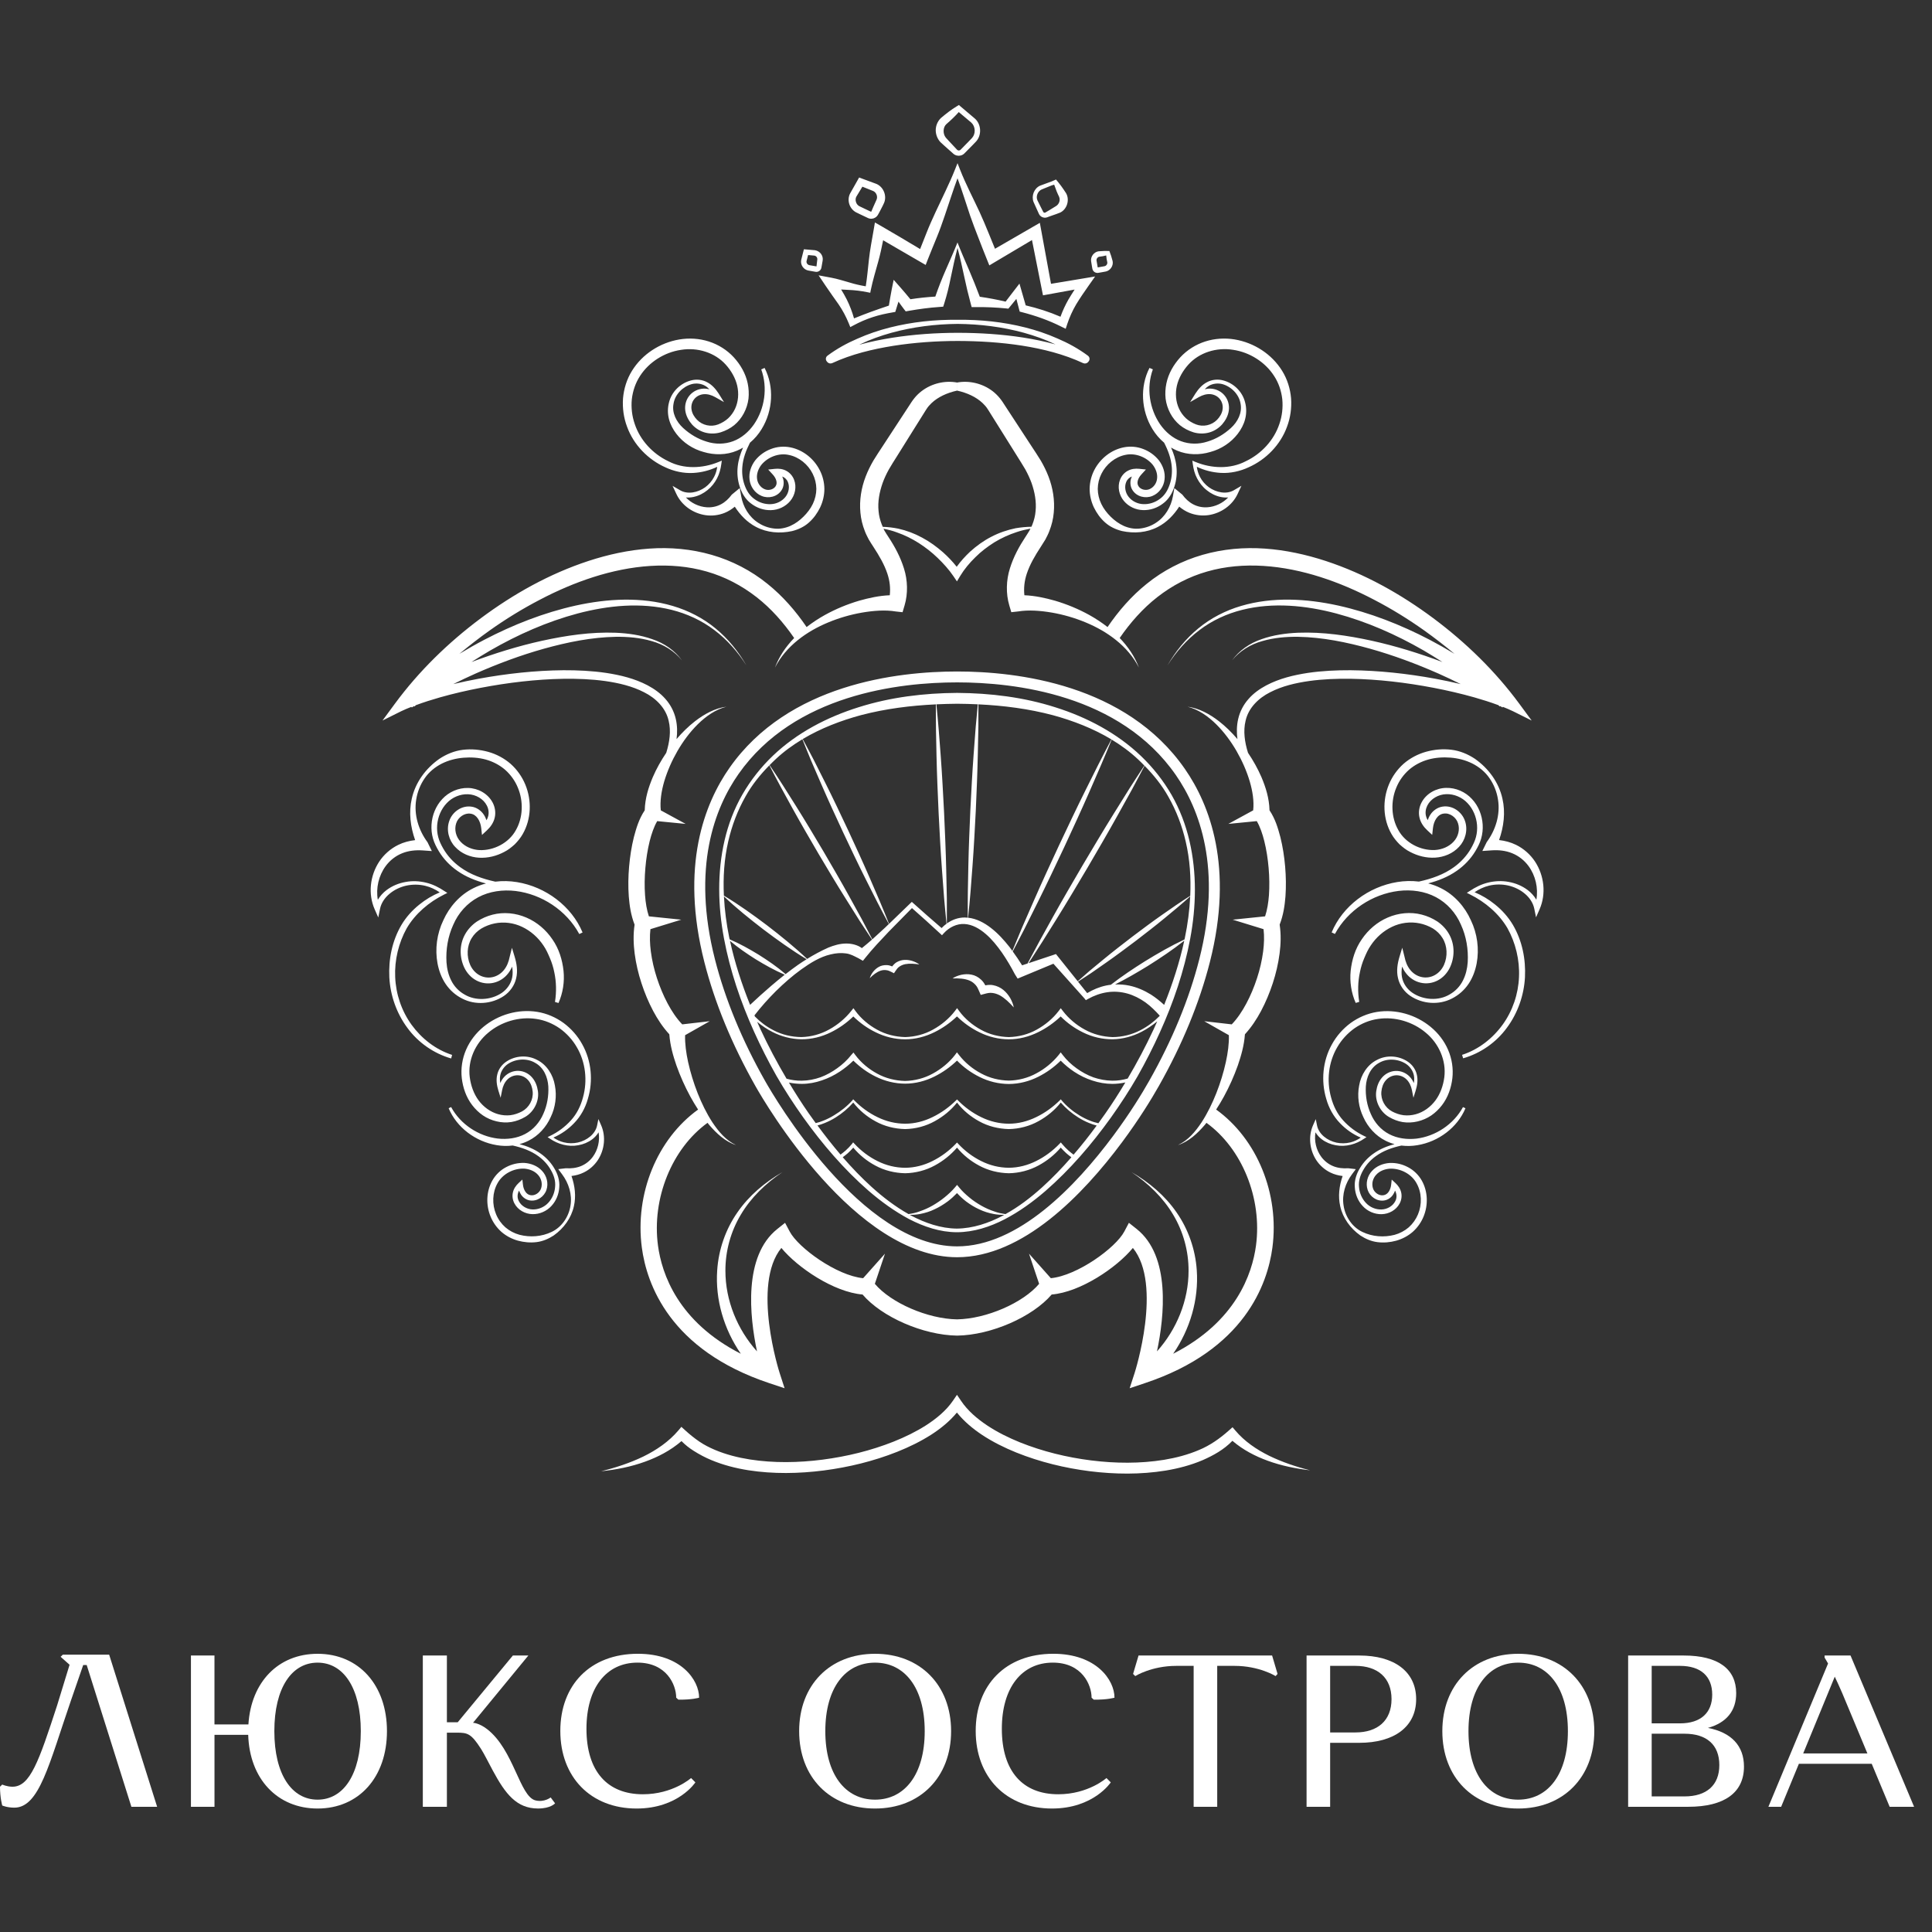 <svg width="100" height="100" viewBox="0 0 100 100" fill="none" xmlns="http://www.w3.org/2000/svg">
<rect x="0" y="0" width="100" height="100" fill="#333333" stroke="none"/>
<g id="Luxostrova Logo">
<path id="Vector" d="M65.702 75.356C66.371 75.68 67.084 75.92 67.811 76.103C67.068 76.016 66.326 75.868 65.608 75.605C64.967 75.371 64.338 75.048 63.789 74.576C63.352 75.034 62.798 75.336 62.25 75.577C61.628 75.842 60.98 76.009 60.331 76.117C59.027 76.328 57.709 76.311 56.412 76.151C55.115 75.986 53.834 75.676 52.606 75.184C51.993 74.935 51.392 74.64 50.827 74.266C50.356 73.952 49.905 73.58 49.529 73.114C49.147 73.575 48.692 73.939 48.22 74.246C47.651 74.611 47.051 74.901 46.438 75.146C45.211 75.633 43.934 75.942 42.641 76.111C41.348 76.276 40.032 76.301 38.731 76.099C38.081 75.995 37.434 75.832 36.812 75.571C36.501 75.442 36.199 75.281 35.908 75.097C35.681 74.955 35.466 74.787 35.274 74.591C34.707 75.079 34.056 75.414 33.393 75.654C32.65 75.925 31.88 76.073 31.111 76.152C31.864 75.968 32.602 75.725 33.294 75.392C33.983 75.056 34.626 74.613 35.114 74.037L35.268 73.853L35.47 74.037C35.698 74.244 35.936 74.436 36.19 74.611C36.444 74.786 36.722 74.925 37.008 75.047C37.581 75.288 38.191 75.443 38.809 75.541C40.049 75.734 41.324 75.712 42.578 75.551C43.832 75.388 45.074 75.086 46.253 74.618C46.842 74.383 47.414 74.105 47.947 73.764C48.474 73.422 48.97 73.015 49.317 72.511L49.533 72.196L49.748 72.513C50.092 73.023 50.582 73.439 51.107 73.788C51.635 74.137 52.207 74.418 52.795 74.657C53.974 75.129 55.219 75.433 56.476 75.591C57.732 75.748 59.009 75.761 60.25 75.56C60.87 75.457 61.48 75.298 62.053 75.054C62.632 74.816 63.141 74.454 63.602 74.045L63.796 73.873L63.942 74.045C64.413 74.603 65.037 75.03 65.702 75.356ZM42.371 14.252L43.023 14.373C43.348 14.433 43.666 14.537 43.986 14.627C44.258 14.711 44.533 14.772 44.811 14.819C44.884 14.362 44.924 13.898 44.975 13.438C45.029 12.928 45.13 12.428 45.216 11.925L45.286 11.515L45.655 11.727C46.316 12.107 46.97 12.5 47.625 12.891C47.733 12.62 47.837 12.35 47.946 12.08C48.091 11.706 48.258 11.34 48.426 10.975C48.763 10.245 49.131 9.526 49.428 8.78L49.561 8.446L49.692 8.78C49.985 9.528 50.363 10.243 50.702 10.972C50.871 11.336 51.023 11.709 51.176 12.079C51.287 12.344 51.394 12.609 51.501 12.876L53.471 11.737L53.822 11.534L53.894 11.927L54.4 14.69L56.103 14.407L56.683 14.31L56.347 14.787C56.125 15.102 55.902 15.425 55.706 15.749C55.519 16.065 55.358 16.418 55.242 16.768L55.16 17.018L54.926 16.903C54.284 16.58 53.596 16.338 52.891 16.157L52.778 16.128L52.751 16.02L52.607 15.471L52.251 15.905L52.192 15.977L52.091 15.965C51.559 15.912 51.025 15.889 50.493 15.895L50.293 15.897L50.24 15.7C50.117 15.248 50.011 14.799 49.91 14.323C49.809 13.849 49.698 13.344 49.561 12.832C49.425 13.354 49.318 13.859 49.219 14.333C49.123 14.811 49.019 15.251 48.877 15.697L48.82 15.874L48.63 15.888H48.629C48.1 15.924 47.575 15.995 47.054 16.086L46.88 16.117L46.773 15.979C46.68 15.86 46.594 15.735 46.505 15.612C46.463 15.747 46.421 15.881 46.38 16.015L46.34 16.145L46.231 16.164C45.872 16.226 45.513 16.3 45.167 16.416C44.821 16.528 44.486 16.675 44.167 16.848L44.011 16.931L43.938 16.75C43.797 16.401 43.614 16.057 43.406 15.754C43.187 15.445 42.959 15.127 42.744 14.808L42.371 14.252ZM43.537 14.984C43.639 15.154 43.741 15.324 43.831 15.506C43.989 15.825 44.11 16.146 44.204 16.48C44.493 16.361 44.782 16.25 45.073 16.143C45.383 16.033 45.694 15.921 46.008 15.818C46.055 15.539 46.1 15.26 46.155 14.982L46.256 14.483L46.609 14.883C46.784 15.082 46.955 15.284 47.122 15.489C47.55 15.422 47.981 15.377 48.412 15.351C48.574 14.881 48.758 14.411 48.953 13.97C49.172 13.471 49.38 13.002 49.559 12.549C49.739 13.013 49.944 13.481 50.159 13.98C50.351 14.425 50.538 14.893 50.714 15.36C51.163 15.424 51.609 15.507 52.049 15.612L52.548 14.963L52.767 14.679L52.867 15.028L53.091 15.806C53.703 15.95 54.308 16.142 54.891 16.394C55.001 16.088 55.135 15.796 55.299 15.508C55.404 15.33 55.512 15.158 55.622 14.988L54.236 15.241L53.985 15.286L53.934 15.034L53.415 12.425L51.506 13.559L51.208 13.737L51.077 13.413C50.927 13.04 50.779 12.667 50.636 12.291C50.492 11.917 50.344 11.543 50.214 11.163C49.995 10.519 49.8 9.865 49.561 9.228C49.324 9.865 49.122 10.516 48.901 11.16C48.771 11.54 48.639 11.92 48.485 12.291C48.336 12.664 48.176 13.033 48.032 13.407L47.913 13.714L47.622 13.546C46.985 13.177 46.346 12.81 45.711 12.437C45.637 12.802 45.562 13.166 45.461 13.526C45.326 14.02 45.174 14.511 45.072 15.011L45.044 15.154L44.906 15.126C44.582 15.06 44.253 15.019 43.919 15.005C43.792 15 43.664 14.992 43.537 14.984ZM41.546 13.812C41.474 13.71 41.446 13.586 41.468 13.464L41.47 13.454L41.61 12.902L42.187 12.952C42.454 12.999 42.624 13.241 42.58 13.493L42.516 13.854C42.493 13.982 42.382 14.072 42.256 14.072C42.241 14.072 42.225 14.071 42.209 14.068L41.846 14.004C41.726 13.983 41.618 13.914 41.546 13.812ZM41.746 13.517C41.739 13.563 41.75 13.611 41.778 13.65C41.807 13.69 41.849 13.717 41.898 13.726L42.261 13.789L42.302 13.444C42.32 13.344 42.253 13.248 42.152 13.23L41.827 13.201L41.746 13.517ZM43.999 10.018L44.389 9.328L44.468 9.187L44.624 9.246L45.358 9.517L45.361 9.518L45.373 9.523C45.728 9.681 45.91 10.126 45.765 10.489C45.727 10.583 45.7 10.623 45.668 10.692C45.637 10.755 45.605 10.817 45.572 10.879L45.473 11.063L45.444 11.115C45.428 11.144 45.407 11.171 45.384 11.196C45.339 11.244 45.281 11.28 45.22 11.302C45.158 11.322 45.09 11.328 45.026 11.316C44.993 11.311 44.961 11.302 44.932 11.288L44.878 11.262L44.688 11.172C44.556 11.108 44.446 11.06 44.298 10.984C43.968 10.8 43.824 10.367 43.999 10.018ZM44.478 10.672L44.844 10.847L45.035 10.937C45.048 10.943 45.072 10.956 45.076 10.956C45.078 10.957 45.081 10.956 45.083 10.957C45.087 10.957 45.092 10.955 45.096 10.953C45.1 10.95 45.103 10.948 45.104 10.944C45.104 10.942 45.105 10.941 45.105 10.938L45.123 10.896L45.205 10.703C45.256 10.58 45.327 10.435 45.37 10.336C45.441 10.176 45.363 9.964 45.199 9.888L44.637 9.663L44.321 10.185C44.24 10.344 44.307 10.584 44.478 10.672ZM48.68 7.361C48.524 7.196 48.436 6.973 48.433 6.744C48.434 6.514 48.521 6.284 48.701 6.11C48.961 5.891 49.228 5.679 49.524 5.501L49.634 5.435L49.707 5.501L49.71 5.503L50.466 6.143L50.469 6.145L50.474 6.15C50.792 6.449 50.818 6.988 50.529 7.315C50.394 7.462 50.275 7.577 50.146 7.708L49.957 7.9C49.932 7.926 49.885 7.978 49.823 8.011C49.763 8.044 49.696 8.061 49.628 8.062C49.56 8.062 49.492 8.048 49.432 8.016C49.401 8.001 49.372 7.982 49.347 7.959L49.294 7.911L49.092 7.733C48.954 7.605 48.83 7.504 48.68 7.361ZM48.954 7.123C49.053 7.237 49.193 7.38 49.311 7.508L49.495 7.705L49.538 7.751C49.547 7.759 49.554 7.765 49.564 7.771C49.582 7.782 49.605 7.788 49.627 7.789C49.65 7.789 49.671 7.783 49.691 7.772C49.709 7.763 49.724 7.747 49.761 7.708L49.949 7.516C50.071 7.39 50.209 7.254 50.316 7.137C50.509 6.917 50.492 6.55 50.279 6.35L49.626 5.801C49.427 6.025 49.211 6.229 48.986 6.423C48.812 6.576 48.786 6.912 48.954 7.123ZM56.474 13.513C56.445 13.278 56.623 13.044 56.858 13.008L56.865 13.007H56.87C57.052 12.989 57.244 12.986 57.421 12.991C57.484 13.153 57.545 13.334 57.588 13.509L57.589 13.513L57.59 13.52C57.636 13.753 57.475 13.998 57.243 14.052L56.993 14.098L56.873 14.118L56.837 14.124C56.815 14.127 56.794 14.127 56.772 14.125C56.728 14.12 56.686 14.104 56.65 14.08C56.614 14.055 56.585 14.021 56.565 13.982C56.555 13.962 56.547 13.941 56.543 13.92L56.536 13.884L56.515 13.765L56.474 13.513ZM56.756 13.485L56.796 13.714L56.816 13.834L56.818 13.841L56.824 13.84L56.945 13.819L57.175 13.778C57.265 13.758 57.331 13.659 57.312 13.569L57.314 13.579C57.283 13.463 57.269 13.351 57.257 13.222C57.13 13.253 57.018 13.278 56.896 13.288L56.908 13.286C56.815 13.299 56.744 13.393 56.756 13.485ZM53.495 10.452C53.376 10.138 53.523 9.751 53.833 9.61L53.838 9.609L53.84 9.608L54.243 9.46C54.378 9.412 54.511 9.365 54.658 9.292C54.744 9.393 54.834 9.505 54.923 9.624C55.01 9.745 55.098 9.871 55.18 10L55.188 10.014C55.372 10.354 55.229 10.831 54.876 11.002C54.719 11.068 54.604 11.102 54.465 11.152C54.399 11.175 54.333 11.199 54.267 11.223L54.214 11.244C54.187 11.255 54.159 11.262 54.131 11.266C54.074 11.273 54.016 11.266 53.964 11.246C53.912 11.226 53.864 11.195 53.827 11.153C53.788 11.108 53.768 11.057 53.757 11.032L53.671 10.842C53.611 10.71 53.556 10.595 53.495 10.452ZM53.699 10.373L53.883 10.741L53.977 10.928C53.996 10.967 54.003 10.98 54.012 10.988C54.022 10.998 54.034 11.004 54.048 11.009C54.062 11.012 54.076 11.012 54.089 11.008C54.095 11.006 54.101 11.004 54.107 11.001L54.148 10.977C54.21 10.942 54.269 10.905 54.33 10.869C54.443 10.797 54.584 10.716 54.676 10.656C54.823 10.555 54.892 10.357 54.82 10.19L54.828 10.204C54.779 10.107 54.736 10.008 54.692 9.904C54.651 9.798 54.61 9.685 54.565 9.56C54.467 9.581 54.355 9.626 54.246 9.673C54.139 9.718 54.032 9.761 53.923 9.803C53.714 9.894 53.602 10.164 53.699 10.373ZM56.311 18.413C56.402 18.479 56.422 18.605 56.356 18.695L56.348 18.705L56.341 18.713L56.321 18.737L56.319 18.74C56.256 18.815 56.15 18.835 56.064 18.796C55.073 18.334 53.989 18.061 52.895 17.889C51.798 17.719 50.684 17.651 49.57 17.648C48.458 17.65 47.344 17.727 46.248 17.898C45.156 18.073 44.067 18.336 43.077 18.794H43.076L43.071 18.796C42.982 18.835 42.881 18.808 42.821 18.738L42.8 18.712L42.799 18.711L42.795 18.706C42.722 18.619 42.733 18.49 42.821 18.418L42.829 18.411C43.313 18.051 43.841 17.761 44.387 17.527C44.93 17.286 45.492 17.095 46.065 16.951C47.211 16.661 48.392 16.539 49.567 16.552C50.742 16.539 51.924 16.66 53.069 16.95C53.642 17.095 54.205 17.285 54.748 17.526C55.294 17.759 55.822 18.049 56.306 18.408L56.307 18.409L56.311 18.413ZM54.628 17.826C54.623 17.823 54.618 17.82 54.613 17.818C54.096 17.571 53.552 17.378 52.997 17.224C51.885 16.919 50.727 16.775 49.567 16.765C48.408 16.775 47.25 16.92 46.138 17.225C45.584 17.379 45.04 17.573 44.522 17.82C44.508 17.827 44.495 17.835 44.48 17.842C45.041 17.688 45.61 17.573 46.181 17.482C47.303 17.306 48.437 17.228 49.569 17.226C50.702 17.228 51.836 17.297 52.961 17.472C53.52 17.56 54.079 17.673 54.628 17.826ZM58.171 23.153C58.504 23.088 58.857 23.117 59.173 23.241C59.489 23.36 59.77 23.56 59.986 23.83C60.192 24.104 60.323 24.456 60.277 24.817C60.241 25.176 60.004 25.527 59.649 25.67C59.296 25.818 58.834 25.717 58.614 25.363C58.504 25.19 58.486 24.966 58.539 24.784C58.551 24.741 58.567 24.701 58.584 24.663C58.453 24.717 58.346 24.812 58.291 24.953C58.188 25.198 58.247 25.51 58.424 25.726C58.602 25.945 58.885 26.086 59.178 26.094C59.473 26.108 59.776 26.012 60.019 25.834C60.272 25.657 60.432 25.401 60.536 25.098C60.641 24.801 60.678 24.482 60.651 24.167C60.616 23.729 60.461 23.313 60.255 22.914C60.014 22.712 59.81 22.471 59.651 22.209C59.061 21.249 58.997 20.011 59.498 19.043L59.671 19.119C59.325 20.075 59.497 21.159 60.043 21.957C60.318 22.353 60.693 22.675 61.127 22.836C61.56 22.996 62.041 23.004 62.493 22.858C62.948 22.723 63.363 22.473 63.716 22.15C64.062 21.832 64.307 21.371 64.21 20.888C64.133 20.413 63.731 20.009 63.266 19.88C63.031 19.822 62.783 19.851 62.577 19.966C62.495 20.015 62.424 20.078 62.357 20.147C62.459 20.124 62.564 20.109 62.672 20.115C62.943 20.129 63.215 20.259 63.39 20.477C63.567 20.692 63.643 20.984 63.602 21.256C63.563 21.531 63.428 21.769 63.255 21.969C63.076 22.167 62.839 22.319 62.575 22.389C62.311 22.46 62.025 22.453 61.766 22.374C61.513 22.293 61.278 22.173 61.069 22.005C60.864 21.834 60.694 21.622 60.57 21.387C60.447 21.152 60.364 20.896 60.331 20.633C60.303 20.371 60.318 20.105 60.371 19.849C60.478 19.329 60.747 18.875 61.091 18.495C61.441 18.116 61.895 17.83 62.386 17.674C62.878 17.517 63.404 17.486 63.906 17.569C64.91 17.737 65.829 18.329 66.363 19.194C66.631 19.625 66.784 20.121 66.826 20.62C66.861 21.121 66.791 21.626 66.615 22.091C66.274 23.027 65.527 23.788 64.63 24.186C64.19 24.393 63.68 24.505 63.19 24.477C62.755 24.453 62.338 24.345 61.947 24.16C61.971 24.342 62.024 24.519 62.108 24.681C62.217 24.895 62.378 25.078 62.569 25.219C62.762 25.357 62.986 25.451 63.214 25.484C63.441 25.519 63.674 25.484 63.858 25.378L64.256 25.146L64.058 25.569C63.783 26.157 63.198 26.568 62.545 26.663C62.218 26.709 61.872 26.669 61.558 26.542C61.367 26.465 61.193 26.353 61.036 26.223C60.754 26.661 60.387 27.037 59.934 27.272C59.365 27.572 58.706 27.622 58.075 27.487C57.762 27.409 57.45 27.268 57.203 27.046C56.952 26.824 56.764 26.559 56.618 26.261C56.477 25.962 56.398 25.629 56.399 25.295C56.405 24.961 56.487 24.629 56.638 24.334C56.94 23.745 57.502 23.285 58.171 23.153ZM57.011 24.52C56.888 24.763 56.823 25.031 56.82 25.3C56.821 25.568 56.885 25.836 57.003 26.082C57.119 26.327 57.297 26.556 57.489 26.745C57.683 26.936 57.908 27.105 58.168 27.222C58.427 27.335 58.722 27.394 59.01 27.356C59.297 27.324 59.577 27.224 59.817 27.068C60.307 26.76 60.612 26.232 60.71 25.686L60.785 25.263L61.198 25.603C61.351 25.811 61.538 25.989 61.762 26.105C61.985 26.223 62.243 26.275 62.502 26.256C62.897 26.229 63.292 26.042 63.572 25.748C63.437 25.759 63.301 25.748 63.173 25.721C62.905 25.663 62.661 25.537 62.456 25.369C62.247 25.205 62.081 24.991 61.96 24.759C61.837 24.526 61.771 24.267 61.737 24.008V24.007L61.714 23.843L61.883 23.913C62.717 24.255 63.689 24.289 64.484 23.872C65.291 23.488 65.939 22.786 66.218 21.951C66.363 21.537 66.412 21.093 66.371 20.663C66.322 20.233 66.182 19.815 65.945 19.456C65.48 18.733 64.672 18.23 63.823 18.106C62.973 17.968 62.071 18.244 61.507 18.875C61.226 19.188 61.005 19.57 60.915 19.966C60.824 20.366 60.857 20.794 61.029 21.159C61.114 21.343 61.234 21.508 61.382 21.648C61.53 21.785 61.714 21.892 61.902 21.966C62.272 22.11 62.713 22.018 62.997 21.726C63.137 21.581 63.249 21.397 63.278 21.207C63.312 21.017 63.265 20.818 63.149 20.667C63.033 20.515 62.851 20.418 62.653 20.401C62.455 20.385 62.247 20.445 62.06 20.55L61.6 20.811L61.875 20.37C62.027 20.138 62.216 19.914 62.477 19.781C62.731 19.643 63.042 19.616 63.315 19.691C63.861 19.834 64.314 20.277 64.448 20.834C64.52 21.107 64.521 21.404 64.45 21.685C64.38 21.968 64.239 22.227 64.065 22.455C63.716 22.909 63.21 23.243 62.654 23.392C62.106 23.559 61.476 23.558 60.931 23.326C60.82 23.281 60.715 23.225 60.613 23.166C60.752 23.474 60.854 23.799 60.89 24.143C60.929 24.488 60.897 24.846 60.788 25.18C60.688 25.507 60.492 25.851 60.195 26.064C59.907 26.286 59.541 26.416 59.166 26.403C58.792 26.395 58.416 26.224 58.171 25.928C57.925 25.634 57.826 25.205 57.974 24.826C58.046 24.638 58.188 24.467 58.374 24.368C58.559 24.266 58.771 24.246 58.963 24.265L59.313 24.302L59.075 24.561C58.895 24.757 58.816 25.003 58.93 25.167C59.035 25.339 59.303 25.408 59.505 25.316C59.714 25.223 59.867 25.012 59.89 24.771C59.92 24.528 59.828 24.272 59.673 24.067C59.346 23.66 58.767 23.429 58.247 23.545C57.721 23.651 57.251 24.034 57.011 24.52ZM32.458 22.092C32.282 21.627 32.212 21.122 32.247 20.621C32.29 20.122 32.443 19.626 32.71 19.195C33.244 18.33 34.163 17.738 35.167 17.57C35.669 17.487 36.194 17.517 36.687 17.675C37.178 17.831 37.633 18.116 37.982 18.496C38.327 18.876 38.595 19.33 38.702 19.85C38.755 20.106 38.769 20.372 38.742 20.634C38.709 20.897 38.627 21.154 38.503 21.388C38.378 21.623 38.209 21.836 38.005 22.005C37.795 22.174 37.561 22.294 37.307 22.375C37.047 22.454 36.762 22.461 36.498 22.39C36.234 22.32 35.996 22.168 35.818 21.97C35.646 21.77 35.51 21.532 35.471 21.256C35.432 20.985 35.506 20.693 35.683 20.478C35.858 20.26 36.13 20.13 36.401 20.116C36.51 20.11 36.614 20.124 36.717 20.148C36.65 20.078 36.578 20.015 36.496 19.968C36.291 19.851 36.042 19.822 35.807 19.881C35.341 20.009 34.939 20.414 34.863 20.889C34.766 21.372 35.012 21.833 35.357 22.151C35.709 22.474 36.125 22.724 36.58 22.86C37.033 23.005 37.513 22.997 37.946 22.837C38.38 22.676 38.755 22.354 39.03 21.958C39.576 21.16 39.748 20.076 39.402 19.12L39.575 19.044C40.075 20.012 40.012 21.25 39.422 22.21C39.264 22.472 39.059 22.713 38.818 22.915C38.612 23.314 38.457 23.73 38.423 24.168C38.395 24.484 38.432 24.802 38.537 25.099C38.643 25.401 38.801 25.658 39.054 25.835C39.296 26.014 39.6 26.109 39.895 26.095C40.188 26.086 40.471 25.946 40.649 25.727C40.826 25.511 40.885 25.199 40.782 24.954C40.728 24.813 40.62 24.717 40.489 24.664C40.506 24.702 40.522 24.742 40.534 24.785C40.588 24.967 40.569 25.191 40.459 25.364C40.239 25.718 39.776 25.819 39.424 25.671C39.069 25.529 38.833 25.178 38.796 24.818C38.751 24.456 38.881 24.105 39.087 23.831C39.303 23.561 39.584 23.361 39.9 23.242C40.216 23.118 40.571 23.089 40.902 23.154C41.57 23.285 42.132 23.747 42.431 24.337C42.583 24.632 42.665 24.964 42.67 25.298C42.671 25.633 42.593 25.965 42.451 26.264C42.305 26.562 42.117 26.827 41.866 27.049C41.619 27.271 41.308 27.412 40.995 27.49C40.364 27.625 39.706 27.574 39.135 27.275C38.682 27.04 38.316 26.664 38.033 26.226C37.876 26.356 37.703 26.468 37.511 26.545C37.197 26.672 36.851 26.712 36.524 26.666C35.871 26.571 35.286 26.16 35.011 25.572L34.813 25.149L35.212 25.381C35.395 25.487 35.629 25.521 35.856 25.487C36.084 25.454 36.307 25.36 36.501 25.222C36.691 25.081 36.852 24.897 36.961 24.684C37.047 24.522 37.099 24.345 37.123 24.163C36.732 24.348 36.315 24.456 35.88 24.48C35.39 24.508 34.88 24.396 34.44 24.189C33.546 23.789 32.799 23.028 32.458 22.092ZM32.856 21.951C33.135 22.786 33.783 23.488 34.59 23.872C35.385 24.289 36.356 24.255 37.191 23.913L37.361 23.843L37.337 24.007V24.008C37.303 24.267 37.237 24.526 37.114 24.759C36.993 24.991 36.827 25.205 36.618 25.369C36.413 25.537 36.169 25.662 35.901 25.721C35.772 25.75 35.638 25.759 35.502 25.748C35.781 26.042 36.178 26.229 36.572 26.256C36.831 26.276 37.09 26.223 37.312 26.105C37.536 25.989 37.723 25.811 37.876 25.603L38.289 25.263L38.364 25.686C38.461 26.232 38.767 26.76 39.257 27.068C39.498 27.224 39.776 27.324 40.064 27.356C40.353 27.394 40.648 27.335 40.906 27.222C41.166 27.106 41.391 26.937 41.585 26.745C41.777 26.556 41.956 26.327 42.072 26.082C42.189 25.837 42.253 25.569 42.254 25.3C42.25 25.031 42.186 24.763 42.063 24.52C41.823 24.034 41.353 23.651 40.827 23.547C40.307 23.431 39.728 23.662 39.401 24.069C39.246 24.274 39.154 24.53 39.184 24.773C39.208 25.013 39.36 25.225 39.569 25.317C39.771 25.41 40.039 25.341 40.144 25.169C40.258 25.005 40.179 24.759 39.999 24.562L39.761 24.304L40.111 24.267C40.303 24.247 40.515 24.268 40.7 24.37C40.886 24.468 41.028 24.64 41.1 24.828C41.248 25.207 41.149 25.636 40.903 25.93C40.658 26.225 40.283 26.397 39.908 26.405C39.533 26.418 39.168 26.288 38.879 26.065C38.582 25.852 38.386 25.509 38.286 25.182C38.177 24.848 38.145 24.49 38.184 24.145C38.221 23.801 38.324 23.476 38.461 23.168C38.359 23.228 38.254 23.282 38.143 23.328C37.599 23.559 36.968 23.561 36.42 23.395C35.864 23.245 35.358 22.911 35.01 22.457C34.835 22.229 34.696 21.969 34.624 21.688C34.553 21.406 34.554 21.109 34.626 20.835C34.76 20.279 35.214 19.836 35.76 19.693C36.032 19.618 36.343 19.645 36.598 19.783C36.858 19.915 37.047 20.14 37.199 20.372L37.474 20.813L37.014 20.552C36.827 20.447 36.62 20.387 36.421 20.404C36.224 20.42 36.041 20.516 35.925 20.669C35.808 20.82 35.762 21.02 35.796 21.209C35.825 21.399 35.937 21.584 36.078 21.728C36.361 22.02 36.802 22.111 37.172 21.968C37.361 21.893 37.544 21.787 37.692 21.65C37.84 21.51 37.96 21.345 38.045 21.161C38.217 20.795 38.249 20.368 38.159 19.969C38.069 19.572 37.848 19.189 37.568 18.877C37.003 18.246 36.101 17.97 35.251 18.108C34.401 18.232 33.594 18.735 33.129 19.458C32.893 19.818 32.752 20.236 32.703 20.665C32.661 21.093 32.711 21.537 32.856 21.951ZM75.724 57.303L75.852 57.364C75.435 58.361 74.456 59.096 73.363 59.275C73.093 59.321 72.813 59.329 72.536 59.294C72.059 59.398 71.6 59.56 71.212 59.843C70.95 60.032 70.729 60.27 70.57 60.548C70.406 60.826 70.31 61.124 70.342 61.437C70.365 61.745 70.493 62.045 70.702 62.265C70.908 62.487 71.212 62.614 71.507 62.602C71.8 62.594 72.09 62.427 72.217 62.176C72.313 61.998 72.3 61.797 72.207 61.626C72.183 61.696 72.151 61.766 72.107 61.832C72.009 61.983 71.84 62.107 71.649 62.136C71.262 62.198 70.902 61.932 70.79 61.59C70.673 61.247 70.778 60.859 71.016 60.607C71.251 60.348 71.591 60.219 71.924 60.195C72.26 60.18 72.588 60.258 72.878 60.414C73.171 60.567 73.418 60.806 73.583 61.091C73.912 61.663 73.929 62.373 73.683 62.97C73.561 63.27 73.367 63.543 73.123 63.761C72.876 63.976 72.579 64.131 72.267 64.218C71.953 64.304 71.632 64.333 71.307 64.294C70.983 64.256 70.678 64.124 70.413 63.949C69.896 63.582 69.507 63.052 69.369 62.435C69.251 61.92 69.317 61.377 69.494 60.871C69.274 60.844 69.056 60.788 68.855 60.688C68.561 60.544 68.31 60.319 68.133 60.052C67.783 59.517 67.707 58.823 67.963 58.242L68.103 57.925L68.171 58.261C68.215 58.478 68.35 58.68 68.53 58.83C68.71 58.981 68.933 59.087 69.168 59.141C69.404 59.19 69.652 59.19 69.888 59.132C70.084 59.086 70.267 58.997 70.433 58.884C70.028 58.71 69.665 58.457 69.36 58.137C69.022 57.791 68.776 57.343 68.648 56.88C68.368 55.955 68.459 54.91 68.941 54.054C69.176 53.624 69.509 53.247 69.906 52.952C70.306 52.663 70.775 52.458 71.268 52.378C72.256 52.219 73.288 52.521 74.055 53.155C74.438 53.472 74.754 53.876 74.952 54.338C75.152 54.798 75.231 55.313 75.174 55.812C75.114 56.309 74.949 56.797 74.635 57.207C74.479 57.409 74.294 57.59 74.082 57.736C73.869 57.88 73.627 57.985 73.376 58.045C73.125 58.105 72.861 58.118 72.606 58.079C72.349 58.036 72.109 57.942 71.886 57.811C71.432 57.543 71.159 56.991 71.234 56.476C71.271 56.222 71.359 55.972 71.537 55.77C71.709 55.569 71.97 55.44 72.238 55.431C72.507 55.419 72.774 55.533 72.956 55.72C73.054 55.82 73.127 55.936 73.181 56.06C73.204 55.927 73.208 55.793 73.183 55.663C73.135 55.426 72.989 55.214 72.786 55.074C72.376 54.801 71.797 54.763 71.374 55.017C70.931 55.261 70.725 55.757 70.695 56.236C70.671 56.724 70.753 57.213 70.953 57.656C71.144 58.102 71.473 58.478 71.898 58.7C72.322 58.924 72.826 58.99 73.316 58.935C74.298 58.812 75.236 58.203 75.724 57.303ZM72.182 59.221C72.022 59.178 71.865 59.12 71.715 59.044C71.202 58.788 70.797 58.336 70.568 57.825C70.322 57.321 70.243 56.736 70.349 56.188C70.439 55.639 70.774 55.1 71.284 54.855C71.782 54.593 72.407 54.641 72.866 54.951C73.097 55.105 73.275 55.35 73.335 55.626C73.402 55.902 73.356 56.186 73.276 56.446L73.159 56.82L73.082 56.43C73.04 56.216 72.948 56.013 72.8 55.869C72.652 55.724 72.448 55.644 72.246 55.657C72.044 55.669 71.852 55.77 71.722 55.926C71.589 56.08 71.52 56.292 71.5 56.5C71.459 56.921 71.689 57.331 72.053 57.528C72.238 57.626 72.445 57.699 72.654 57.724C72.864 57.747 73.077 57.729 73.28 57.673C73.688 57.561 74.047 57.296 74.3 56.955C74.552 56.616 74.701 56.189 74.757 55.761C74.869 54.9 74.478 54.013 73.799 53.453C73.128 52.885 72.197 52.608 71.325 52.74C70.888 52.801 70.47 52.974 70.106 53.226C69.746 53.484 69.437 53.818 69.215 54.206C68.761 54.978 68.655 55.938 68.898 56.807C69.016 57.245 69.213 57.651 69.519 57.988C69.82 58.323 70.198 58.604 70.605 58.798L70.729 58.858L70.623 58.927L70.622 58.928C70.197 59.226 69.657 59.378 69.138 59.278C68.879 59.233 68.629 59.13 68.415 58.969C68.287 58.872 68.175 58.75 68.089 58.609C68.014 59.05 68.126 59.522 68.387 59.875C68.546 60.091 68.761 60.26 69.004 60.359C69.248 60.459 69.517 60.487 69.783 60.468L70.177 60.515L69.976 60.785C69.638 61.238 69.449 61.826 69.544 62.401C69.629 62.972 69.991 63.518 70.521 63.766C71.04 64.014 71.633 64.055 72.182 63.915C72.453 63.841 72.705 63.708 72.915 63.528C73.122 63.344 73.288 63.112 73.395 62.854C73.611 62.34 73.593 61.722 73.319 61.242C73.055 60.76 72.485 60.468 71.941 60.49C71.672 60.509 71.406 60.611 71.232 60.805C71.055 60.992 70.988 61.264 71.062 61.5C71.132 61.731 71.378 61.903 71.605 61.865C71.834 61.837 71.977 61.589 72.006 61.318L72.035 61.055L72.229 61.235C72.365 61.361 72.483 61.528 72.525 61.723C72.57 61.917 72.536 62.124 72.445 62.294C72.263 62.637 71.887 62.838 71.516 62.846C71.143 62.855 70.778 62.693 70.533 62.424C70.284 62.159 70.145 61.808 70.125 61.452C70.092 61.097 70.219 60.734 70.399 60.447C70.579 60.15 70.824 59.894 71.109 59.698C71.436 59.467 71.803 59.321 72.182 59.221ZM79.453 44.595C79.212 44.231 78.87 43.925 78.469 43.729C78.193 43.593 77.894 43.516 77.592 43.481C77.837 42.787 77.929 42.044 77.766 41.339C77.58 40.497 77.048 39.773 76.342 39.276C75.982 39.036 75.564 38.859 75.123 38.807C74.681 38.753 74.243 38.794 73.815 38.91C73.389 39.029 72.985 39.241 72.649 39.533C72.317 39.83 72.054 40.201 71.887 40.61C71.552 41.425 71.576 42.391 72.025 43.171C72.136 43.367 72.281 43.541 72.438 43.701C72.606 43.851 72.783 43.995 72.985 44.094C73.38 44.303 73.826 44.418 74.285 44.391C74.739 44.364 75.199 44.18 75.52 43.831C75.846 43.489 75.99 42.958 75.828 42.494C75.675 42.028 75.183 41.665 74.659 41.751C74.401 41.79 74.17 41.958 74.037 42.164C73.976 42.256 73.932 42.353 73.898 42.452C73.858 42.383 73.825 42.31 73.808 42.233C73.765 42.054 73.793 41.861 73.881 41.69C74.056 41.344 74.452 41.117 74.855 41.106C75.26 41.09 75.674 41.265 75.956 41.567C76.244 41.868 76.417 42.279 76.451 42.7C76.467 42.91 76.45 43.124 76.395 43.327C76.343 43.529 76.246 43.725 76.138 43.916C75.92 44.294 75.618 44.622 75.261 44.88C74.729 45.268 74.098 45.487 73.443 45.63C73.068 45.584 72.688 45.594 72.322 45.654C70.83 45.896 69.493 46.901 68.925 48.261L69.096 48.341C69.762 47.111 71.043 46.28 72.388 46.114C73.057 46.034 73.747 46.128 74.325 46.437C74.901 46.744 75.356 47.251 75.618 47.861C75.895 48.465 76.007 49.136 75.969 49.802C75.946 50.133 75.87 50.461 75.719 50.755C75.571 51.05 75.335 51.301 75.041 51.468C74.463 51.818 73.67 51.767 73.111 51.39C72.832 51.201 72.63 50.911 72.567 50.585C72.532 50.403 72.539 50.215 72.572 50.03C72.626 50.153 72.692 50.272 72.778 50.38C72.96 50.616 73.228 50.798 73.529 50.864C73.829 50.935 74.154 50.889 74.426 50.742C74.699 50.598 74.912 50.357 75.043 50.088C75.3 49.556 75.309 48.893 75.008 48.359C74.862 48.093 74.646 47.867 74.397 47.696C74.142 47.531 73.876 47.413 73.585 47.339C73.006 47.188 72.377 47.254 71.831 47.491C71.281 47.725 70.815 48.13 70.486 48.617C70.145 49.106 69.974 49.674 69.911 50.243C69.852 50.816 69.945 51.399 70.171 51.911L70.353 51.857C70.269 51.332 70.283 50.811 70.39 50.316C70.44 50.067 70.514 49.824 70.614 49.591C70.713 49.358 70.811 49.135 70.954 48.931C71.228 48.519 71.608 48.182 72.05 47.972C72.492 47.76 72.998 47.694 73.48 47.793C73.718 47.84 73.958 47.936 74.164 48.056C74.367 48.181 74.543 48.351 74.666 48.555C74.918 48.961 74.938 49.498 74.739 49.946C74.639 50.164 74.479 50.351 74.273 50.466C74.07 50.583 73.823 50.623 73.593 50.574C73.361 50.528 73.15 50.395 72.997 50.206C72.842 50.019 72.749 49.781 72.7 49.533V49.532L72.58 49.054L72.441 49.511C72.333 49.867 72.27 50.253 72.361 50.63C72.445 51.005 72.686 51.338 73 51.549C73.626 51.968 74.476 52.037 75.157 51.681C75.496 51.51 75.794 51.249 76.01 50.928C76.227 50.608 76.361 50.238 76.432 49.864C76.572 49.115 76.463 48.32 76.132 47.631C75.823 46.935 75.274 46.311 74.57 45.966C74.362 45.861 74.145 45.783 73.923 45.724C74.443 45.588 74.95 45.39 75.401 45.074C75.788 44.806 76.124 44.456 76.367 44.051C76.487 43.849 76.598 43.638 76.666 43.4C76.732 43.166 76.758 42.922 76.743 42.679C76.713 42.196 76.526 41.716 76.186 41.354C75.851 40.989 75.355 40.766 74.846 40.781C74.339 40.792 73.828 41.065 73.581 41.534C73.457 41.765 73.41 42.047 73.471 42.31C73.528 42.576 73.688 42.802 73.873 42.973L74.131 43.213L74.169 42.863C74.21 42.493 74.406 42.152 74.721 42.112C75.032 42.06 75.371 42.298 75.467 42.614C75.573 42.936 75.48 43.311 75.235 43.567C74.994 43.828 74.633 43.977 74.264 43.997C73.52 44.029 72.74 43.627 72.379 42.968C72.003 42.313 71.978 41.467 72.274 40.765C72.418 40.411 72.646 40.095 72.93 39.843C73.218 39.595 73.562 39.415 73.932 39.312C74.301 39.209 74.704 39.185 75.083 39.215C75.466 39.246 75.848 39.341 76.202 39.516C76.553 39.693 76.875 39.952 77.098 40.282C77.326 40.609 77.475 40.99 77.535 41.38C77.665 42.167 77.41 42.97 76.949 43.591V43.593L76.726 44.047L77.207 44.014C77.571 43.988 77.94 44.027 78.273 44.165C78.606 44.3 78.9 44.531 79.117 44.827C79.475 45.312 79.629 45.963 79.522 46.569C79.404 46.373 79.251 46.202 79.073 46.069C78.782 45.849 78.44 45.71 78.087 45.647C77.736 45.58 77.371 45.598 77.026 45.682C76.68 45.764 76.357 45.926 76.063 46.125L75.923 46.214L76.088 46.296C76.877 46.688 77.584 47.289 78.024 48.039C78.446 48.794 78.663 49.693 78.623 50.569C78.588 51.448 78.295 52.319 77.777 53.036C77.26 53.749 76.53 54.324 75.677 54.599L75.732 54.778C76.632 54.521 77.445 53.955 77.997 53.196C78.557 52.442 78.881 51.52 78.932 50.584C78.978 49.648 78.792 48.696 78.308 47.871C78.066 47.462 77.743 47.105 77.376 46.811C77.056 46.552 76.705 46.341 76.324 46.181C76.55 46.027 76.8 45.908 77.067 45.843C77.389 45.764 77.729 45.762 78.051 45.831C78.372 45.903 78.677 46.047 78.923 46.255C79.17 46.46 79.353 46.736 79.414 47.033L79.505 47.481L79.691 47.058C80.035 46.27 79.931 45.323 79.453 44.595ZM29.58 60.869C29.758 61.376 29.823 61.919 29.705 62.433C29.568 63.05 29.178 63.58 28.661 63.947C28.396 64.122 28.09 64.254 27.767 64.292C27.443 64.331 27.122 64.301 26.807 64.216C26.494 64.129 26.198 63.974 25.951 63.759C25.708 63.541 25.514 63.268 25.392 62.968C25.145 62.371 25.163 61.661 25.492 61.089C25.656 60.804 25.903 60.564 26.196 60.412C26.486 60.257 26.814 60.179 27.15 60.193C27.482 60.217 27.823 60.346 28.058 60.605C28.296 60.857 28.401 61.245 28.284 61.588C28.172 61.931 27.811 62.196 27.425 62.134C27.235 62.105 27.065 61.981 26.967 61.83C26.923 61.763 26.892 61.694 26.867 61.624C26.773 61.794 26.761 61.996 26.857 62.174C26.985 62.425 27.274 62.592 27.567 62.601C27.862 62.61 28.166 62.485 28.372 62.263C28.582 62.043 28.709 61.744 28.732 61.435C28.765 61.122 28.668 60.824 28.504 60.546C28.345 60.269 28.124 60.03 27.862 59.841C27.474 59.559 27.015 59.398 26.538 59.291C26.261 59.327 25.981 59.319 25.712 59.273C24.618 59.094 23.638 58.359 23.222 57.362L23.35 57.301C23.837 58.201 24.776 58.81 25.76 58.931C26.25 58.986 26.754 58.92 27.178 58.696C27.603 58.474 27.932 58.098 28.123 57.652C28.323 57.209 28.405 56.72 28.381 56.232C28.351 55.753 28.145 55.258 27.702 55.014C27.279 54.759 26.7 54.798 26.29 55.07C26.087 55.21 25.94 55.422 25.893 55.658C25.867 55.789 25.872 55.923 25.895 56.056C25.949 55.932 26.022 55.816 26.12 55.716C26.302 55.529 26.57 55.415 26.838 55.427C27.107 55.435 27.366 55.565 27.539 55.767C27.716 55.969 27.805 56.219 27.842 56.472C27.917 56.988 27.644 57.539 27.19 57.807C26.967 57.938 26.727 58.032 26.47 58.075C26.215 58.115 25.95 58.101 25.7 58.041C25.448 57.981 25.207 57.877 24.994 57.732C24.782 57.586 24.597 57.405 24.442 57.203C24.127 56.794 23.962 56.304 23.902 55.808C23.845 55.309 23.924 54.794 24.124 54.334C24.323 53.872 24.639 53.468 25.021 53.151C25.787 52.518 26.819 52.215 27.808 52.374C28.301 52.453 28.77 52.658 29.17 52.948C29.567 53.243 29.9 53.62 30.135 54.05C30.618 54.906 30.708 55.951 30.428 56.876C30.3 57.339 30.054 57.787 29.716 58.133C29.411 58.452 29.048 58.705 28.643 58.88C28.808 58.993 28.992 59.083 29.188 59.128C29.424 59.187 29.672 59.188 29.908 59.137C30.143 59.084 30.366 58.977 30.546 58.826C30.727 58.676 30.861 58.474 30.905 58.257L30.973 57.921L31.113 58.238C31.369 58.819 31.293 59.514 30.943 60.048C30.766 60.316 30.515 60.54 30.221 60.684C30.018 60.786 29.8 60.842 29.58 60.869ZM29.096 60.784L28.895 60.514L29.289 60.468C29.556 60.486 29.824 60.458 30.068 60.358C30.311 60.26 30.526 60.091 30.685 59.874C30.945 59.521 31.058 59.048 30.983 58.608C30.897 58.749 30.785 58.871 30.657 58.968C30.443 59.129 30.193 59.231 29.934 59.277C29.415 59.376 28.874 59.225 28.45 58.927L28.449 58.926L28.343 58.857L28.467 58.797C28.874 58.603 29.252 58.323 29.553 57.987C29.859 57.65 30.056 57.244 30.174 56.806C30.417 55.938 30.311 54.977 29.857 54.205C29.635 53.818 29.327 53.483 28.966 53.225C28.602 52.974 28.184 52.8 27.747 52.739C26.875 52.607 25.943 52.885 25.273 53.452C24.593 54.013 24.201 54.899 24.315 55.761C24.371 56.188 24.52 56.615 24.771 56.954C25.024 57.295 25.384 57.56 25.791 57.672C25.994 57.728 26.207 57.746 26.417 57.723C26.626 57.697 26.832 57.625 27.018 57.527C27.383 57.33 27.612 56.92 27.571 56.499C27.551 56.291 27.482 56.079 27.349 55.925C27.219 55.769 27.027 55.667 26.825 55.657C26.623 55.644 26.419 55.723 26.271 55.868C26.123 56.013 26.03 56.215 25.989 56.429L25.912 56.819L25.795 56.445C25.716 56.185 25.669 55.901 25.736 55.625C25.796 55.349 25.974 55.104 26.205 54.95C26.663 54.64 27.289 54.592 27.787 54.854C28.297 55.099 28.632 55.638 28.722 56.187C28.827 56.735 28.748 57.32 28.503 57.824C28.276 58.334 27.87 58.787 27.356 59.043C27.207 59.119 27.05 59.177 26.89 59.22C27.268 59.32 27.636 59.466 27.964 59.696C28.248 59.892 28.494 60.148 28.674 60.445C28.853 60.733 28.981 61.095 28.948 61.45C28.928 61.805 28.789 62.157 28.54 62.422C28.295 62.691 27.93 62.853 27.557 62.844C27.186 62.836 26.81 62.635 26.628 62.291C26.537 62.122 26.502 61.914 26.548 61.721C26.59 61.526 26.707 61.36 26.844 61.233L27.038 61.053L27.067 61.316C27.097 61.586 27.239 61.835 27.468 61.864C27.694 61.901 27.942 61.729 28.011 61.498C28.085 61.262 28.018 60.991 27.841 60.803C27.666 60.61 27.4 60.507 27.132 60.488C26.588 60.466 26.019 60.758 25.754 61.24C25.48 61.72 25.462 62.338 25.678 62.852C25.784 63.111 25.95 63.342 26.158 63.526C26.369 63.707 26.621 63.839 26.892 63.913C27.44 64.053 28.033 64.013 28.552 63.764C29.081 63.516 29.444 62.97 29.529 62.4C29.623 61.824 29.434 61.236 29.096 60.784ZM23.401 54.602C22.548 54.328 21.819 53.754 21.301 53.04C20.783 52.323 20.49 51.452 20.455 50.573C20.415 49.697 20.632 48.799 21.054 48.043C21.494 47.293 22.201 46.691 22.99 46.3L23.155 46.218L23.015 46.129C22.721 45.93 22.398 45.767 22.052 45.686C21.707 45.602 21.342 45.584 20.991 45.651C20.638 45.713 20.296 45.852 20.005 46.073C19.828 46.206 19.674 46.377 19.556 46.573C19.449 45.967 19.603 45.316 19.961 44.831C20.178 44.535 20.472 44.304 20.805 44.169C21.138 44.031 21.507 43.993 21.872 44.017L22.352 44.051L22.129 43.596V43.595C21.668 42.974 21.413 42.172 21.543 41.384C21.604 40.994 21.753 40.614 21.98 40.286C22.204 39.955 22.525 39.697 22.876 39.52C23.23 39.345 23.612 39.25 23.995 39.219C24.374 39.188 24.777 39.212 25.146 39.315C25.516 39.417 25.861 39.599 26.148 39.846C26.432 40.099 26.66 40.415 26.804 40.769C27.099 41.471 27.075 42.317 26.699 42.972C26.338 43.631 25.558 44.033 24.814 44.001C24.445 43.981 24.084 43.831 23.843 43.571C23.598 43.316 23.505 42.94 23.611 42.618C23.707 42.301 24.046 42.064 24.357 42.116C24.672 42.156 24.868 42.497 24.909 42.867L24.947 43.217L25.205 42.977C25.39 42.805 25.55 42.58 25.608 42.315C25.669 42.051 25.621 41.769 25.498 41.538C25.25 41.07 24.739 40.796 24.232 40.785C23.724 40.771 23.227 40.994 22.892 41.358C22.552 41.72 22.365 42.2 22.335 42.683C22.32 42.925 22.345 43.17 22.412 43.404C22.48 43.641 22.591 43.853 22.711 44.055C22.954 44.46 23.29 44.81 23.677 45.078C24.127 45.394 24.634 45.592 25.155 45.728C24.933 45.787 24.715 45.865 24.508 45.97C23.804 46.315 23.256 46.939 22.946 47.635C22.614 48.323 22.507 49.119 22.646 49.868C22.718 50.242 22.851 50.612 23.068 50.932C23.283 51.252 23.581 51.514 23.921 51.685C24.601 52.041 25.452 51.972 26.078 51.553C26.392 51.342 26.633 51.009 26.717 50.634C26.808 50.257 26.745 49.871 26.637 49.515L26.498 49.058L26.378 49.536V49.537C26.329 49.785 26.236 50.023 26.081 50.211C25.928 50.399 25.716 50.532 25.486 50.578C25.255 50.627 25.009 50.586 24.805 50.47C24.6 50.355 24.439 50.168 24.34 49.95C24.142 49.503 24.162 48.966 24.413 48.559C24.535 48.355 24.711 48.185 24.915 48.06C25.121 47.939 25.361 47.844 25.6 47.797C26.08 47.698 26.587 47.764 27.029 47.976C27.471 48.187 27.852 48.524 28.125 48.934C28.268 49.139 28.366 49.362 28.465 49.595C28.565 49.828 28.639 50.071 28.689 50.319C28.796 50.815 28.808 51.336 28.726 51.861L28.908 51.915C29.134 51.403 29.228 50.821 29.168 50.247C29.105 49.678 28.934 49.11 28.593 48.621C28.265 48.134 27.798 47.729 27.248 47.495C26.702 47.258 26.072 47.193 25.494 47.343C25.203 47.417 24.937 47.536 24.682 47.7C24.432 47.871 24.218 48.097 24.071 48.363C23.77 48.897 23.779 49.56 24.036 50.092C24.167 50.362 24.38 50.602 24.653 50.746C24.925 50.893 25.251 50.939 25.55 50.868C25.851 50.801 26.119 50.62 26.301 50.384C26.387 50.276 26.453 50.157 26.507 50.034C26.54 50.219 26.547 50.407 26.512 50.589C26.449 50.914 26.248 51.204 25.968 51.395C25.408 51.771 24.616 51.821 24.038 51.472C23.744 51.306 23.508 51.055 23.36 50.759C23.209 50.465 23.133 50.137 23.11 49.806C23.072 49.142 23.184 48.469 23.461 47.865C23.723 47.255 24.178 46.748 24.755 46.441C25.332 46.132 26.022 46.038 26.691 46.118C28.036 46.284 29.317 47.115 29.983 48.345L30.154 48.265C29.586 46.905 28.249 45.9 26.757 45.658C26.391 45.598 26.011 45.588 25.636 45.634C24.981 45.491 24.351 45.272 23.818 44.883C23.462 44.626 23.159 44.299 22.942 43.92C22.833 43.73 22.736 43.533 22.684 43.331C22.629 43.127 22.612 42.914 22.628 42.704C22.662 42.284 22.835 41.873 23.123 41.571C23.405 41.268 23.818 41.094 24.224 41.11C24.627 41.122 25.023 41.349 25.198 41.694C25.287 41.865 25.314 42.058 25.271 42.237C25.254 42.313 25.221 42.387 25.18 42.456C25.147 42.357 25.103 42.26 25.042 42.168C24.909 41.962 24.678 41.794 24.42 41.755C23.895 41.669 23.404 42.032 23.252 42.498C23.089 42.962 23.232 43.494 23.559 43.835C23.88 44.185 24.34 44.368 24.794 44.395C25.253 44.421 25.699 44.307 26.094 44.098C26.296 43.999 26.473 43.855 26.641 43.705C26.798 43.545 26.943 43.371 27.054 43.175C27.503 42.396 27.528 41.429 27.192 40.614C27.025 40.205 26.762 39.834 26.43 39.537C26.093 39.245 25.69 39.032 25.264 38.914C24.835 38.798 24.398 38.757 23.956 38.811C23.515 38.863 23.097 39.041 22.737 39.28C22.031 39.777 21.499 40.501 21.313 41.343C21.151 42.048 21.242 42.791 21.487 43.484C21.185 43.52 20.886 43.596 20.61 43.733C20.21 43.93 19.867 44.235 19.627 44.599C19.148 45.328 19.044 46.275 19.393 47.066L19.579 47.489L19.67 47.041C19.73 46.744 19.914 46.468 20.162 46.263C20.408 46.055 20.712 45.911 21.033 45.839C21.355 45.771 21.695 45.772 22.017 45.851C22.284 45.915 22.534 46.035 22.76 46.189C22.379 46.349 22.028 46.559 21.708 46.819C21.34 47.112 21.018 47.47 20.776 47.879C20.292 48.705 20.106 49.656 20.152 50.592C20.203 51.528 20.527 52.45 21.087 53.203C21.64 53.962 22.453 54.529 23.352 54.786L23.401 54.602ZM51.935 51.24C51.789 51.119 51.605 51.031 51.406 50.993C51.269 50.966 51.132 50.976 51 51.002C50.943 50.895 50.876 50.792 50.781 50.708C50.642 50.576 50.465 50.481 50.285 50.448C50.105 50.41 49.927 50.421 49.761 50.454C49.596 50.493 49.438 50.55 49.302 50.644C49.627 50.629 49.94 50.651 50.19 50.757C50.316 50.81 50.414 50.891 50.497 50.983C50.582 51.074 50.632 51.195 50.685 51.317L50.762 51.496L50.955 51.445C51.088 51.409 51.219 51.376 51.351 51.394C51.482 51.405 51.614 51.45 51.746 51.516C52.004 51.661 52.243 51.888 52.472 52.145C52.443 51.972 52.372 51.812 52.287 51.657C52.195 51.505 52.083 51.359 51.935 51.24ZM46.828 49.684C46.686 49.687 46.541 49.73 46.41 49.804C46.317 49.86 46.245 49.938 46.181 50.021C46.092 49.985 45.998 49.955 45.896 49.954C45.754 49.949 45.607 49.977 45.488 50.046C45.25 50.18 45.093 50.398 45.017 50.632C45.188 50.458 45.377 50.312 45.577 50.243C45.677 50.21 45.777 50.202 45.873 50.215C45.97 50.225 46.064 50.268 46.156 50.316L46.272 50.375L46.348 50.262C46.408 50.174 46.467 50.085 46.556 50.03C46.641 49.969 46.742 49.931 46.853 49.905C47.078 49.863 47.329 49.88 47.585 49.92C47.48 49.84 47.359 49.786 47.232 49.742C47.106 49.703 46.97 49.678 46.828 49.684ZM37.472 48.568C37.159 46.898 37.118 45.161 37.504 43.497C37.696 42.667 38.002 41.862 38.428 41.121C38.855 40.381 39.389 39.704 40.009 39.112C41.252 37.926 42.817 37.113 44.455 36.602C46.098 36.084 47.825 35.875 49.541 35.864C51.257 35.876 52.983 36.085 54.625 36.61C56.263 37.125 57.823 37.948 59.063 39.136C59.681 39.729 60.216 40.406 60.642 41.146C61.066 41.887 61.373 42.693 61.566 43.523C61.954 45.187 61.917 46.924 61.603 48.594C61.288 50.267 60.737 51.887 60.036 53.434C59.686 54.208 59.301 54.966 58.882 55.706C58.456 56.443 57.992 57.156 57.499 57.848C56.508 59.228 55.395 60.529 54.107 61.65C53.461 62.206 52.765 62.712 52.003 63.109C51.243 63.501 50.401 63.778 49.528 63.78C48.655 63.779 47.814 63.491 47.055 63.1C46.298 62.695 45.601 62.19 44.956 61.633C43.669 60.511 42.557 59.208 41.568 57.827C41.077 57.134 40.612 56.421 40.187 55.683C39.769 54.943 39.385 54.184 39.035 53.411C38.335 51.861 37.785 50.241 37.472 48.568ZM39.909 51.035C40.142 50.835 40.377 50.641 40.619 50.45C40.093 50.226 39.6 49.949 39.119 49.655C38.657 49.364 38.206 49.055 37.785 48.7C38.032 49.83 38.392 50.935 38.824 52.011C39.181 51.676 39.539 51.351 39.909 51.035ZM51.977 62.88C51.797 62.883 51.617 62.871 51.44 62.837C51.181 62.79 50.926 62.711 50.687 62.597C50.445 62.488 50.219 62.346 50.006 62.188C49.837 62.057 49.682 61.913 49.535 61.754C49.385 61.91 49.229 62.052 49.059 62.181C48.846 62.338 48.621 62.479 48.38 62.589C48.143 62.705 47.888 62.784 47.63 62.834C47.453 62.869 47.272 62.882 47.093 62.88C47.113 62.891 47.132 62.904 47.152 62.915C47.887 63.303 48.695 63.584 49.527 63.592C50.357 63.582 51.167 63.312 51.903 62.924C51.929 62.909 51.952 62.893 51.977 62.88ZM55.454 59.901C55.364 59.831 55.272 59.764 55.188 59.688C55.089 59.597 54.995 59.502 54.904 59.4C54.581 59.777 54.195 60.086 53.757 60.323C53.291 60.578 52.756 60.717 52.217 60.727C51.681 60.716 51.144 60.585 50.677 60.33C50.238 60.095 49.852 59.784 49.535 59.401C49.212 59.777 48.825 60.086 48.388 60.323C47.923 60.578 47.388 60.717 46.849 60.727C46.312 60.716 45.775 60.585 45.308 60.33C44.869 60.095 44.483 59.784 44.166 59.401C44.077 59.502 43.984 59.597 43.886 59.687C43.801 59.762 43.71 59.83 43.62 59.898C44.092 60.441 44.59 60.96 45.123 61.443C45.709 61.972 46.34 62.455 47.026 62.841C47.221 62.81 47.412 62.774 47.595 62.702C47.834 62.621 48.062 62.52 48.278 62.395C48.493 62.269 48.701 62.131 48.894 61.972C49.085 61.817 49.273 61.644 49.426 61.462L49.538 61.33L49.648 61.465C49.796 61.648 49.982 61.824 50.173 61.98C50.363 62.141 50.572 62.278 50.787 62.402C51.003 62.526 51.233 62.629 51.472 62.706C51.656 62.776 51.848 62.812 52.043 62.842C52.727 62.465 53.353 61.984 53.935 61.46C54.475 60.972 54.978 60.448 55.454 59.901ZM56.765 58.258C56.632 58.222 56.499 58.182 56.373 58.127C56.177 58.049 55.99 57.952 55.812 57.839C55.474 57.628 55.169 57.371 54.906 57.068C54.592 57.463 54.199 57.786 53.754 58.031C53.291 58.291 52.757 58.43 52.218 58.441C51.681 58.428 51.145 58.298 50.681 58.038C50.235 57.795 49.844 57.469 49.536 57.07C49.221 57.464 48.829 57.787 48.385 58.031C47.923 58.291 47.388 58.43 46.85 58.441C46.313 58.428 45.777 58.298 45.312 58.038C44.865 57.795 44.474 57.468 44.165 57.068C43.898 57.371 43.591 57.628 43.251 57.841C43.072 57.953 42.882 58.049 42.685 58.128C42.565 58.18 42.439 58.219 42.312 58.253C42.693 58.77 43.089 59.275 43.505 59.762C43.594 59.695 43.683 59.628 43.767 59.554C43.884 59.447 44 59.331 44.096 59.212L44.158 59.127L44.237 59.212C44.572 59.573 44.983 59.883 45.426 60.1C45.869 60.323 46.358 60.442 46.849 60.444C47.338 60.442 47.826 60.317 48.268 60.093C48.711 59.874 49.123 59.566 49.466 59.21L49.535 59.136L49.605 59.211C49.94 59.572 50.351 59.882 50.794 60.099C51.237 60.322 51.726 60.441 52.217 60.443C52.706 60.441 53.193 60.316 53.636 60.092C54.079 59.873 54.491 59.565 54.834 59.209L54.908 59.132L54.973 59.21C55.071 59.329 55.187 59.446 55.306 59.554C55.389 59.629 55.479 59.697 55.568 59.765C55.987 59.281 56.385 58.775 56.765 58.258ZM58.248 56.028C58.026 56.075 57.8 56.102 57.573 56.102C57.223 56.101 56.873 56.04 56.541 55.929C56.207 55.823 55.89 55.666 55.598 55.473C55.348 55.305 55.118 55.118 54.902 54.899C54.557 55.239 54.171 55.516 53.745 55.731C53.276 55.969 52.749 56.105 52.219 56.107C51.69 56.105 51.162 55.976 50.692 55.738C50.263 55.524 49.876 55.245 49.535 54.896C49.184 55.231 48.798 55.507 48.37 55.719C47.901 55.954 47.378 56.09 46.851 56.09C46.325 56.089 45.8 55.96 45.329 55.726C44.9 55.517 44.517 55.239 44.17 54.898C43.952 55.112 43.721 55.296 43.472 55.463C43.182 55.655 42.868 55.811 42.537 55.921C42.208 56.034 41.86 56.101 41.511 56.101C41.284 56.102 41.058 56.078 40.836 56.034C41.161 56.574 41.498 57.107 41.858 57.624C41.978 57.795 42.099 57.964 42.222 58.132C42.361 58.097 42.499 58.057 42.631 58C42.82 57.923 43.004 57.831 43.177 57.723C43.527 57.513 43.854 57.252 44.123 56.95L44.161 56.898L44.212 56.95C44.561 57.308 44.976 57.611 45.423 57.825C45.869 58.044 46.358 58.162 46.849 58.163C47.339 58.164 47.827 58.038 48.272 57.819C48.719 57.603 49.135 57.302 49.491 56.95L49.536 56.906L49.579 56.95C49.928 57.308 50.343 57.611 50.79 57.825C51.236 58.044 51.725 58.162 52.215 58.163C52.706 58.164 53.193 58.038 53.639 57.819C54.086 57.603 54.502 57.302 54.858 56.95L54.91 56.899L54.947 56.951C55.207 57.258 55.528 57.524 55.875 57.734C56.049 57.841 56.231 57.932 56.42 58.006C56.56 58.064 56.705 58.104 56.851 58.139C56.97 57.976 57.089 57.811 57.205 57.645C57.575 57.119 57.918 56.577 58.248 56.028ZM59.898 52.865C59.647 53.072 59.378 53.254 59.089 53.404C58.628 53.644 58.111 53.785 57.586 53.793C57.062 53.796 56.537 53.674 56.066 53.442C55.636 53.233 55.247 52.958 54.901 52.612C54.547 52.945 54.16 53.218 53.732 53.427C53.263 53.659 52.743 53.795 52.217 53.794C51.693 53.794 51.171 53.666 50.701 53.434C50.271 53.226 49.884 52.951 49.533 52.61C49.179 52.944 48.792 53.217 48.364 53.427C47.894 53.659 47.374 53.795 46.849 53.794C46.325 53.794 45.802 53.666 45.332 53.434C44.903 53.227 44.517 52.952 44.167 52.612C43.816 52.951 43.428 53.224 42.999 53.434C42.529 53.668 42.005 53.795 41.48 53.793C40.956 53.785 40.438 53.65 39.975 53.411C39.695 53.268 39.434 53.092 39.191 52.89C39.246 53.015 39.3 53.14 39.357 53.265C39.765 54.144 40.22 55 40.712 55.834C40.971 55.905 41.238 55.943 41.507 55.936C41.837 55.933 42.164 55.867 42.476 55.757C42.786 55.642 43.076 55.478 43.343 55.285C43.609 55.094 43.86 54.862 44.055 54.613L44.174 54.478L44.277 54.615C44.565 55.001 44.966 55.337 45.405 55.572C45.844 55.816 46.345 55.937 46.847 55.95C47.348 55.939 47.847 55.81 48.286 55.566C48.724 55.328 49.126 54.996 49.424 54.613L49.531 54.469L49.645 54.615C49.942 54.995 50.341 55.329 50.78 55.56C51.219 55.801 51.717 55.921 52.215 55.932C52.714 55.922 53.21 55.795 53.648 55.553C54.087 55.32 54.487 54.988 54.791 54.613L54.902 54.471L55.013 54.615C55.205 54.866 55.454 55.102 55.722 55.294C55.99 55.488 56.283 55.65 56.596 55.764C56.91 55.871 57.239 55.933 57.571 55.936C57.841 55.941 58.109 55.9 58.368 55.826C58.854 55.002 59.303 54.156 59.707 53.288C59.774 53.146 59.836 53.005 59.898 52.865ZM60.026 52.569C59.8 52.318 59.559 52.082 59.289 51.884C59.003 51.682 58.689 51.52 58.354 51.426C58.02 51.333 57.666 51.305 57.317 51.357C56.968 51.408 56.627 51.531 56.314 51.706L56.203 51.769L56.131 51.678L54.524 49.882L52.884 50.564L52.673 50.652L52.537 50.438C52.332 50.049 52.111 49.67 51.863 49.311C51.612 48.956 51.34 48.614 51.017 48.339C50.699 48.065 50.323 47.848 49.925 47.827C49.529 47.8 49.129 47.995 48.85 48.305L48.757 48.408L48.66 48.318C48.182 47.87 47.693 47.437 47.203 47.002L46 48.225C45.582 48.668 45.16 49.109 44.779 49.588L44.665 49.731L44.436 49.6C44.218 49.494 44.033 49.378 43.781 49.348C43.537 49.313 43.262 49.333 42.993 49.4C42.444 49.526 41.944 49.841 41.477 50.174C41.009 50.512 40.572 50.896 40.159 51.302C39.764 51.697 39.386 52.118 39.05 52.556C39.059 52.575 39.067 52.595 39.075 52.615C39.349 52.896 39.672 53.139 40.023 53.319C40.471 53.558 40.979 53.674 41.482 53.679C41.986 53.666 42.484 53.529 42.922 53.284C43.36 53.044 43.759 52.707 44.058 52.329L44.173 52.184L44.28 52.331C44.564 52.72 44.964 53.059 45.403 53.298C45.843 53.544 46.346 53.666 46.85 53.679C47.353 53.666 47.854 53.538 48.294 53.291C48.732 53.05 49.133 52.714 49.427 52.329L49.538 52.181L49.648 52.332C49.933 52.721 50.333 53.06 50.772 53.299C51.212 53.545 51.715 53.667 52.218 53.68C52.722 53.667 53.223 53.539 53.663 53.292C54.101 53.051 54.502 52.715 54.795 52.33L54.905 52.185L55.017 52.332C55.309 52.714 55.707 53.053 56.145 53.29C56.583 53.535 57.083 53.663 57.587 53.68C58.09 53.676 58.596 53.553 59.044 53.315C59.403 53.128 59.734 52.879 60.017 52.591C60.019 52.583 60.022 52.575 60.026 52.569ZM61.298 48.688C60.697 49.165 60.062 49.588 59.416 49.995C58.86 50.335 58.298 50.664 57.713 50.956C57.961 50.946 58.211 50.964 58.455 51.016C58.851 51.1 59.226 51.265 59.567 51.475C59.814 51.633 60.042 51.816 60.257 52.013C60.689 50.932 61.051 49.822 61.298 48.688ZM61.605 46.396C61.175 46.784 60.732 47.155 60.284 47.521C59.794 47.926 59.291 48.312 58.787 48.7C58.28 49.081 57.772 49.462 57.25 49.827L56.468 50.372C56.244 50.518 56.023 50.667 55.797 50.81L56.272 51.403C56.573 51.223 56.903 51.084 57.252 51.01C57.333 50.993 57.414 50.981 57.495 50.972C58.063 50.532 58.658 50.135 59.264 49.755C59.926 49.348 60.6 48.959 61.309 48.627C61.315 48.598 61.323 48.569 61.329 48.539C61.476 47.836 61.57 47.117 61.605 46.396ZM59.243 39.636C59.03 40.048 58.808 40.454 58.591 40.864L57.835 42.225C57.33 43.133 56.806 44.029 56.282 44.925C55.752 45.818 55.222 46.71 54.673 47.592C54.204 48.351 53.727 49.107 53.238 49.854L54.507 49.432L54.655 49.381L54.745 49.493L55.784 50.791C55.982 50.612 56.185 50.439 56.386 50.262L57.12 49.655C57.61 49.251 58.113 48.863 58.617 48.476C59.124 48.094 59.632 47.713 60.153 47.349C60.631 47.012 61.112 46.681 61.607 46.367C61.649 45.426 61.588 44.484 61.374 43.567C61.187 42.753 60.888 41.966 60.475 41.24C60.146 40.648 59.717 40.118 59.243 39.636ZM57.54 38.281C57.169 39.195 56.777 40.098 56.38 40.999C55.959 41.959 55.519 42.909 55.079 43.859C54.632 44.806 54.185 45.753 53.718 46.691L53.017 48.098C52.817 48.481 52.621 48.864 52.419 49.246C52.59 49.48 52.752 49.72 52.905 49.965L53.185 49.872C53.607 49.068 54.043 48.275 54.486 47.484C54.99 46.577 55.515 45.68 56.039 44.783C56.569 43.891 57.099 42.998 57.648 42.116L58.472 40.795C58.726 40.405 58.974 40.013 59.232 39.626C59.125 39.517 59.017 39.408 58.905 39.304C58.487 38.911 58.026 38.575 57.54 38.281ZM50.611 39.053C50.592 40.012 50.55 40.971 50.508 41.929C50.458 42.887 50.409 43.845 50.338 44.802C50.274 45.703 50.203 46.602 50.109 47.501C50.551 47.548 50.949 47.767 51.278 48.02C51.658 48.31 51.969 48.661 52.257 49.023C52.308 49.087 52.351 49.154 52.4 49.22C52.561 48.825 52.728 48.433 52.89 48.04L53.52 46.6C53.94 45.64 54.381 44.69 54.822 43.74C55.269 42.793 55.716 41.846 56.183 40.908C56.62 40.024 57.062 39.143 57.527 38.272C56.59 37.709 55.554 37.307 54.504 37.02C53.244 36.685 51.945 36.519 50.642 36.457C50.645 36.843 50.641 37.228 50.641 37.613L50.611 39.053ZM48.467 36.455C48.557 37.342 48.627 38.23 48.691 39.118C48.764 40.1 48.814 41.084 48.866 42.067C48.91 43.051 48.954 44.034 48.976 45.018L49.008 46.495C49.008 46.929 49.013 47.363 49.01 47.798C49.274 47.61 49.592 47.488 49.933 47.49C49.987 47.49 50.041 47.494 50.093 47.499C50.084 46.595 50.1 45.693 50.122 44.791C50.142 43.832 50.184 42.873 50.226 41.915C50.275 40.957 50.324 39.999 50.395 39.042L50.504 37.606C50.541 37.223 50.574 36.839 50.612 36.455C50.256 36.438 49.898 36.428 49.541 36.426C49.182 36.429 48.824 36.439 48.467 36.455ZM41.548 38.253C41.736 38.598 41.915 38.947 42.099 39.293L42.712 40.509C43.12 41.321 43.507 42.141 43.894 42.962C44.276 43.786 44.656 44.61 45.018 45.443C45.362 46.23 45.7 47.018 46.017 47.818L47.115 46.758L47.196 46.681L47.277 46.754C47.759 47.186 48.244 47.616 48.737 48.036C48.814 47.955 48.9 47.879 48.992 47.812C48.945 47.376 48.909 46.939 48.868 46.503L48.757 45.03C48.684 44.048 48.633 43.064 48.583 42.082C48.539 41.098 48.495 40.114 48.474 39.13C48.451 38.241 48.436 37.35 48.441 36.458C47.136 36.519 45.836 36.683 44.574 37.013C43.524 37.296 42.486 37.694 41.548 38.253ZM39.836 39.602C40.31 40.305 40.764 41.02 41.212 41.739C41.691 42.503 42.152 43.277 42.612 44.052C43.067 44.831 43.522 45.609 43.957 46.398L44.609 47.583C44.789 47.929 44.973 48.272 45.151 48.62C45.37 48.423 45.584 48.224 45.8 48.025L46.006 47.827C45.594 47.07 45.205 46.303 44.822 45.533C44.413 44.722 44.026 43.901 43.639 43.081C43.257 42.258 42.876 41.434 42.515 40.601L41.974 39.351C41.828 38.989 41.675 38.629 41.532 38.264C41.045 38.557 40.584 38.889 40.166 39.279C40.052 39.384 39.944 39.493 39.836 39.602ZM37.468 46.357C38.245 46.824 38.977 47.349 39.697 47.892C40.413 48.442 41.116 49.01 41.776 49.633C42.124 49.418 42.487 49.221 42.874 49.048C43.16 48.934 43.471 48.835 43.814 48.837C44.081 48.838 44.384 48.906 44.611 49.074C44.788 48.929 44.964 48.785 45.135 48.633C44.916 48.308 44.705 47.979 44.489 47.653L43.769 46.507C43.289 45.743 42.828 44.969 42.368 44.194C41.913 43.415 41.459 42.636 41.023 41.847C40.613 41.109 40.208 40.367 39.823 39.614C39.349 40.094 38.922 40.623 38.593 41.215C38.18 41.94 37.883 42.729 37.696 43.542C37.482 44.464 37.423 45.412 37.468 46.357ZM37.471 46.398C37.507 47.11 37.601 47.82 37.743 48.515C37.75 48.55 37.759 48.585 37.767 48.62C38.294 48.844 38.786 49.122 39.27 49.416C39.752 49.72 40.225 50.042 40.662 50.42C40.873 50.254 41.088 50.093 41.308 49.939C41.452 49.839 41.601 49.743 41.75 49.65C40.976 49.182 40.243 48.658 39.525 48.116C38.817 47.573 38.122 47.014 37.471 46.398ZM37.763 39.737C40.805 35.403 46.447 34.756 49.539 34.756C52.636 34.756 58.286 35.411 61.33 39.8C62.612 41.648 63.876 44.883 62.622 49.8C62.084 51.906 61.197 54.063 59.982 56.211C59.604 56.879 58.966 57.927 58.072 59.129C56.053 61.842 52.936 65.074 49.539 65.074C44.265 65.074 39.614 57.124 39.102 56.217C37.887 54.068 36.997 51.911 36.459 49.803C35.189 44.829 36.467 41.584 37.763 39.737ZM37.008 49.665C37.534 51.723 38.405 53.836 39.596 55.941C40.092 56.819 44.586 64.512 49.539 64.512C52.7 64.512 55.676 61.403 57.616 58.794C58.493 57.615 59.118 56.589 59.487 55.935C60.677 53.831 61.547 51.719 62.072 49.662C63.275 44.95 62.078 41.873 60.864 40.12C57.967 35.943 52.526 35.32 49.539 35.32C46.557 35.32 41.122 35.936 38.227 40.061C36.999 41.81 35.79 44.897 37.008 49.665ZM20.761 36.815L19.798 37.295L20.441 36.422C21.684 34.734 23.203 33.258 24.886 32.001C26.57 30.748 28.432 29.7 30.459 29.035C31.471 28.704 32.525 28.472 33.603 28.396C34.679 28.318 35.781 28.415 36.833 28.718C37.885 29.019 38.879 29.533 39.724 30.219C40.52 30.858 41.187 31.628 41.75 32.456C42.047 32.226 42.361 32.018 42.69 31.835C43.253 31.523 43.853 31.274 44.478 31.09C44.985 30.948 45.499 30.833 46.055 30.81C46.096 30.436 46.054 30.065 45.931 29.696C45.776 29.223 45.506 28.763 45.21 28.309C45.14 28.206 45.05 28.06 44.967 27.923C44.894 27.779 44.816 27.636 44.761 27.482C44.642 27.18 44.563 26.86 44.535 26.538C44.473 25.893 44.582 25.251 44.804 24.672C44.915 24.381 45.053 24.106 45.206 23.84C45.37 23.57 45.519 23.351 45.676 23.11L46.603 21.692L47.067 20.983L47.183 20.806C47.221 20.748 47.279 20.668 47.331 20.605C47.439 20.471 47.563 20.351 47.697 20.248C48.236 19.835 48.924 19.687 49.538 19.799V20.218C49.02 20.332 48.551 20.548 48.218 20.863C48.138 20.945 48.058 21.024 47.995 21.115C47.96 21.162 47.938 21.2 47.9 21.26L47.788 21.44L47.338 22.158L46.44 23.595C46.293 23.83 46.129 24.082 46.007 24.298C45.882 24.525 45.772 24.757 45.686 24.996C45.518 25.473 45.425 25.969 45.474 26.449C45.493 26.69 45.552 26.922 45.639 27.144C45.654 27.187 45.673 27.228 45.692 27.269C45.958 27.277 46.225 27.308 46.49 27.362C46.92 27.457 47.339 27.615 47.728 27.827C48.121 28.034 48.48 28.299 48.814 28.59C49.07 28.82 49.304 29.064 49.519 29.336C49.726 29.048 49.957 28.794 50.212 28.554C50.546 28.254 50.913 27.986 51.313 27.782C51.711 27.574 52.138 27.429 52.574 27.34C52.845 27.295 53.117 27.269 53.388 27.264C53.405 27.225 53.424 27.186 53.438 27.144C53.524 26.922 53.584 26.689 53.602 26.449C53.651 25.968 53.559 25.472 53.392 24.996C53.305 24.757 53.194 24.524 53.071 24.298C52.947 24.082 52.783 23.83 52.638 23.595L51.739 22.158L51.289 21.44L51.177 21.26C51.139 21.2 51.117 21.163 51.082 21.115C51.02 21.024 50.939 20.945 50.859 20.863C50.526 20.548 50.057 20.331 49.539 20.218V19.799C50.153 19.687 50.841 19.835 51.38 20.248C51.514 20.352 51.637 20.472 51.746 20.605C51.798 20.668 51.856 20.748 51.895 20.806L52.01 20.983L52.474 21.692L53.401 23.11C53.557 23.351 53.708 23.57 53.871 23.84C54.025 24.105 54.162 24.381 54.273 24.672C54.495 25.251 54.604 25.893 54.542 26.538C54.514 26.86 54.435 27.18 54.316 27.482C54.261 27.636 54.183 27.779 54.11 27.923C54.027 28.06 53.936 28.207 53.867 28.309C53.571 28.762 53.301 29.223 53.146 29.696C53.023 30.065 52.982 30.436 53.022 30.81C53.578 30.833 54.093 30.948 54.599 31.09C55.224 31.274 55.824 31.523 56.388 31.835C56.716 32.018 57.03 32.226 57.327 32.456C57.891 31.628 58.557 30.858 59.353 30.219C60.198 29.533 61.193 29.02 62.244 28.718C63.296 28.415 64.397 28.318 65.474 28.396C66.552 28.472 67.606 28.704 68.618 29.035C70.644 29.7 72.506 30.747 74.191 32.001C75.874 33.258 77.393 34.734 78.636 36.422L79.279 37.295L78.316 36.815C78.144 36.733 77.968 36.657 77.788 36.586L77.768 36.618C77.73 36.593 77.69 36.571 77.651 36.546L77.632 36.568C77.606 36.543 77.577 36.522 77.55 36.497C77.144 36.346 76.727 36.215 76.307 36.095C75.615 35.9 74.911 35.737 74.203 35.601C72.786 35.331 71.346 35.158 69.907 35.133C69.188 35.124 68.468 35.151 67.762 35.249C67.058 35.349 66.357 35.513 65.742 35.831C65.128 36.14 64.618 36.65 64.472 37.304C64.34 37.84 64.425 38.415 64.597 38.966C64.864 39.362 65.101 39.782 65.294 40.228C65.515 40.753 65.693 41.312 65.71 41.94C66.017 42.404 66.147 42.866 66.272 43.33C66.398 43.836 66.474 44.344 66.519 44.856C66.562 45.367 66.572 45.881 66.535 46.401C66.496 46.88 66.427 47.363 66.235 47.858C66.312 48.372 66.294 48.872 66.231 49.356C66.162 49.882 66.042 50.392 65.88 50.888C65.717 51.385 65.517 51.868 65.269 52.335C65.043 52.755 64.78 53.161 64.437 53.535C64.394 54.118 64.244 54.634 64.072 55.141C63.872 55.703 63.631 56.242 63.349 56.759C63.223 56.988 63.09 57.212 62.948 57.43C65.065 58.954 66.231 61.79 65.859 64.579C65.607 66.46 64.417 69.873 59.268 71.588L58.471 71.855L58.73 71.058C58.745 71.01 60.186 66.492 58.638 64.593C57.797 65.615 55.924 66.88 54.435 67.004C53.443 68.163 51.308 69.104 49.547 69.131H49.533C47.773 69.104 45.638 68.165 44.646 67.004C43.158 66.88 41.285 65.615 40.443 64.593C38.894 66.491 40.336 71.01 40.352 71.058L40.61 71.855L39.813 71.59C34.664 69.873 33.474 66.46 33.222 64.58C32.85 61.791 34.016 58.955 36.133 57.431C35.991 57.212 35.858 56.988 35.732 56.76C35.451 56.243 35.209 55.703 35.01 55.142C34.836 54.634 34.688 54.119 34.644 53.535C34.301 53.163 34.038 52.756 33.812 52.336C33.564 51.869 33.364 51.386 33.202 50.889C33.039 50.393 32.92 49.883 32.85 49.358C32.788 48.873 32.77 48.373 32.846 47.86C32.654 47.365 32.585 46.881 32.546 46.402C32.508 45.882 32.518 45.368 32.562 44.857C32.607 44.345 32.683 43.837 32.809 43.331C32.934 42.867 33.064 42.405 33.371 41.941C33.388 41.313 33.566 40.754 33.787 40.229C33.98 39.782 34.217 39.362 34.484 38.967C34.656 38.416 34.741 37.841 34.609 37.305C34.463 36.65 33.953 36.14 33.339 35.832C32.724 35.514 32.022 35.35 31.319 35.25C30.613 35.152 29.892 35.125 29.174 35.134C27.736 35.159 26.295 35.332 24.878 35.602C24.17 35.738 23.467 35.9 22.774 36.096C22.355 36.216 21.937 36.347 21.531 36.498C21.505 36.523 21.476 36.544 21.449 36.569L21.43 36.547C21.391 36.572 21.351 36.594 21.313 36.619L21.293 36.587C21.111 36.657 20.933 36.733 20.761 36.815ZM35.299 34.184C34.9 33.689 34.338 33.35 33.733 33.183C33.13 33.007 32.498 32.953 31.872 32.961C30.614 32.985 29.37 33.239 28.161 33.575C26.949 33.914 25.767 34.356 24.618 34.862C24.227 35.035 23.843 35.219 23.462 35.408C23.901 35.305 24.341 35.21 24.785 35.129C26.229 34.866 27.693 34.704 29.165 34.691C29.901 34.688 30.64 34.722 31.375 34.83C32.108 34.942 32.846 35.118 33.523 35.474C33.859 35.654 34.182 35.879 34.441 36.176C34.703 36.468 34.892 36.832 34.979 37.214C35.06 37.565 35.062 37.914 35.018 38.255C35.308 37.916 35.625 37.602 35.975 37.33C36.452 36.962 37.004 36.656 37.599 36.579C37.019 36.728 36.529 37.083 36.115 37.49C35.701 37.9 35.355 38.372 35.065 38.872C34.777 39.372 34.543 39.902 34.381 40.443C34.233 40.948 34.152 41.477 34.203 41.944L35.489 42.645L34.017 42.501C33.849 42.787 33.722 43.163 33.628 43.533C33.516 43.985 33.444 44.456 33.404 44.928C33.363 45.4 33.354 45.875 33.388 46.341C33.415 46.72 33.476 47.1 33.586 47.43L35.262 47.602L33.666 48.093C33.623 48.464 33.636 48.857 33.687 49.248C33.748 49.713 33.856 50.178 34.004 50.631C34.152 51.082 34.335 51.524 34.556 51.94C34.769 52.34 35.02 52.718 35.313 53.021L36.737 52.857L35.461 53.581C35.447 54.018 35.515 54.503 35.616 54.969C35.737 55.514 35.903 56.056 36.11 56.582C36.319 57.107 36.567 57.621 36.877 58.097C37.19 58.564 37.565 59.022 38.095 59.268C37.536 59.09 37.086 58.664 36.707 58.224C36.678 58.189 36.651 58.152 36.622 58.117C34.782 59.447 33.73 62.023 34.057 64.47C34.252 65.925 35.087 68.408 38.344 70.07C37.469 68.801 37.016 67.264 37.122 65.751C37.193 64.675 37.559 63.629 38.165 62.758C38.768 61.882 39.595 61.192 40.499 60.67C39.63 61.252 38.867 61.989 38.344 62.872C37.818 63.751 37.545 64.761 37.547 65.767C37.544 67.315 38.169 68.82 39.182 69.947C38.8 68.134 38.465 65.019 40.234 63.612L40.635 63.293L40.875 63.745C41.322 64.589 43.306 66.026 44.676 66.159L45.806 64.89L45.282 66.451C46.109 67.433 48.008 68.264 49.533 68.29C51.06 68.264 52.959 67.434 53.785 66.451L53.261 64.89L54.391 66.159C55.762 66.026 57.745 64.59 58.193 63.745L58.432 63.293L58.834 63.612C60.602 65.019 60.267 68.135 59.885 69.947C60.898 68.82 61.524 67.315 61.52 65.767C61.522 64.762 61.249 63.751 60.723 62.872C60.2 61.989 59.437 61.252 58.568 60.67C59.473 61.192 60.298 61.882 60.902 62.758C61.508 63.629 61.874 64.676 61.945 65.751C62.05 67.264 61.598 68.801 60.723 70.07C63.98 68.408 64.814 65.925 65.01 64.47C65.337 62.023 64.285 59.447 62.445 58.117C62.416 58.152 62.39 58.189 62.361 58.224C61.982 58.664 61.532 59.089 60.973 59.268C61.503 59.022 61.877 58.565 62.19 58.097C62.501 57.621 62.748 57.107 62.957 56.582C63.164 56.055 63.331 55.514 63.451 54.969C63.552 54.502 63.621 54.017 63.606 53.581L62.33 52.857L63.755 53.021C64.047 52.718 64.298 52.34 64.511 51.94C64.732 51.525 64.916 51.083 65.063 50.631C65.211 50.179 65.319 49.713 65.38 49.248C65.431 48.857 65.444 48.464 65.401 48.093L63.805 47.602L65.481 47.43C65.591 47.1 65.651 46.72 65.68 46.341C65.713 45.876 65.704 45.401 65.664 44.928C65.623 44.456 65.552 43.985 65.439 43.533C65.347 43.163 65.219 42.787 65.05 42.501L63.578 42.645L64.864 41.944C64.917 41.477 64.835 40.948 64.686 40.443C64.525 39.902 64.29 39.372 64.002 38.872C63.712 38.372 63.365 37.9 62.952 37.49C62.539 37.083 62.049 36.728 61.468 36.579C62.063 36.657 62.615 36.962 63.092 37.33C63.443 37.603 63.759 37.916 64.049 38.255C64.005 37.914 64.007 37.564 64.088 37.214C64.175 36.832 64.364 36.468 64.626 36.176C64.885 35.878 65.208 35.654 65.544 35.474C66.221 35.118 66.96 34.942 67.692 34.83C68.427 34.722 69.166 34.688 69.902 34.691C71.375 34.704 72.838 34.866 74.282 35.129C74.726 35.21 75.166 35.305 75.606 35.408C75.224 35.219 74.84 35.035 74.449 34.862C73.3 34.356 72.118 33.915 70.907 33.575C69.696 33.239 68.453 32.984 67.195 32.961C66.568 32.953 65.936 33.007 65.334 33.183C64.729 33.349 64.169 33.689 63.768 34.184C64.138 33.668 64.692 33.288 65.3 33.083C65.906 32.868 66.551 32.777 67.192 32.75C68.479 32.702 69.759 32.893 71.011 33.166C72.252 33.44 73.468 33.818 74.658 34.265C74.338 34.059 74.014 33.859 73.686 33.667C72.265 32.848 70.749 32.177 69.163 31.753C67.584 31.336 65.898 31.166 64.299 31.565C63.504 31.762 62.742 32.112 62.086 32.612C61.426 33.108 60.872 33.741 60.428 34.441C60.842 33.723 61.372 33.062 62.021 32.529C62.667 31.993 63.432 31.6 64.243 31.362C65.875 30.881 67.622 30.983 69.264 31.343C70.915 31.711 72.499 32.333 73.994 33.112C74.432 33.342 74.862 33.586 75.285 33.842C74.776 33.42 74.254 33.015 73.717 32.632C72.889 32.044 72.022 31.509 71.123 31.043C70.226 30.572 69.296 30.17 68.338 29.865C66.431 29.258 64.371 29.039 62.484 29.581C61.544 29.847 60.668 30.307 59.898 30.91C59.147 31.498 58.504 32.226 57.955 33.023C58.385 33.468 58.738 33.986 58.95 34.556C58.667 33.996 58.251 33.522 57.773 33.137C57.295 32.751 56.756 32.449 56.191 32.215C55.628 31.981 55.038 31.811 54.443 31.707C53.853 31.607 53.234 31.559 52.7 31.648L52.345 31.687L52.24 31.333C52.059 30.723 52.08 30.026 52.271 29.426C52.457 28.822 52.749 28.288 53.072 27.799C53.161 27.669 53.215 27.572 53.281 27.469C53.298 27.434 53.316 27.398 53.334 27.362C53.09 27.407 52.852 27.462 52.619 27.542C52.214 27.674 51.828 27.851 51.469 28.07C51.115 28.294 50.778 28.546 50.484 28.843C50.187 29.131 49.909 29.465 49.706 29.802L49.531 30.092L49.342 29.813C49.12 29.485 48.832 29.166 48.535 28.88C48.236 28.59 47.905 28.333 47.554 28.107C47.201 27.884 46.825 27.695 46.426 27.558C46.201 27.472 45.967 27.413 45.729 27.367C45.746 27.401 45.764 27.436 45.781 27.47C45.845 27.573 45.9 27.669 45.989 27.8C46.312 28.289 46.603 28.823 46.79 29.427C46.981 30.028 47.003 30.724 46.821 31.334L46.716 31.688L46.361 31.649C45.827 31.559 45.208 31.607 44.618 31.708C44.023 31.812 43.435 31.981 42.87 32.216C42.306 32.45 41.766 32.752 41.288 33.138C40.81 33.524 40.394 33.998 40.111 34.557C40.322 33.987 40.675 33.468 41.106 33.024C40.558 32.227 39.916 31.499 39.164 30.911C38.393 30.309 37.517 29.849 36.577 29.582C34.691 29.04 32.63 29.259 30.724 29.866C29.766 30.171 28.835 30.573 27.939 31.044C27.04 31.511 26.173 32.045 25.344 32.633C24.807 33.015 24.285 33.421 23.777 33.843C24.2 33.587 24.631 33.343 25.068 33.114C26.563 32.334 28.147 31.712 29.797 31.344C31.439 30.985 33.188 30.881 34.818 31.363C35.629 31.601 36.395 31.994 37.041 32.53C37.689 33.063 38.219 33.724 38.634 34.442C38.189 33.742 37.635 33.109 36.975 32.613C36.318 32.114 35.556 31.764 34.762 31.566C33.162 31.168 31.478 31.338 29.898 31.754C28.312 32.178 26.795 32.85 25.376 33.668C25.047 33.86 24.723 34.06 24.403 34.266C25.594 33.82 26.809 33.441 28.051 33.167C29.302 32.894 30.582 32.703 31.869 32.751C32.51 32.778 33.155 32.869 33.761 33.084C34.376 33.288 34.929 33.668 35.299 34.184Z" fill="white"/>
<path id="Vector_2" d="M9.882 85.689H11.101V89.257H12.858C12.993 87.065 14.402 85.6 16.438 85.6C18.574 85.6 20.029 87.222 20.029 89.604C20.029 91.987 18.574 93.609 16.438 93.609C14.357 93.609 12.914 92.076 12.847 89.794H11.102V93.519H9.883V85.689H9.882ZM16.438 93.15C17.769 93.15 18.675 91.852 18.675 89.604C18.675 87.356 17.769 86.058 16.438 86.058C15.106 86.058 14.2 87.356 14.2 89.604C14.2 91.852 15.107 93.15 16.438 93.15Z" fill="white"/>
<path id="Vector_3" d="M30.355 89.481C30.355 91.686 31.44 92.871 33.275 92.871C34.83 92.871 35.77 92.031 35.77 92.031L35.993 92.255C35.993 92.255 35.11 93.609 32.951 93.609C30.579 93.609 29.002 91.987 29.002 89.592C29.002 87.221 30.545 85.599 33.018 85.599C35.248 85.599 36.186 86.957 36.186 87.872C36.186 87.872 35.82 87.986 35.112 87.973L35 87.872C35 87.202 34.501 86.057 32.995 86.057C31.385 86.057 30.355 87.355 30.355 89.481Z" fill="white"/>
<path id="Vector_4" d="M51.855 89.481C51.855 91.686 52.94 92.871 54.775 92.871C56.33 92.871 57.27 92.031 57.27 92.031L57.493 92.255C57.493 92.255 56.61 93.609 54.451 93.609C52.079 93.609 50.502 91.987 50.502 89.592C50.502 87.221 52.045 85.599 54.518 85.599C56.748 85.599 57.686 86.957 57.686 87.872C57.686 87.872 57.32 87.986 56.612 87.973L56.5 87.872C56.5 87.202 56.001 86.057 54.495 86.057C52.885 86.057 51.855 87.355 51.855 89.481Z" fill="white"/>
<path id="Vector_5" d="M45.291 85.6C47.629 85.6 49.229 87.222 49.229 89.604C49.229 91.987 47.629 93.609 45.291 93.609C42.952 93.609 41.364 91.987 41.364 89.604C41.363 87.222 42.952 85.6 45.291 85.6ZM45.291 93.15C46.823 93.15 47.863 91.852 47.863 89.604C47.863 87.356 46.823 86.058 45.291 86.058C43.758 86.058 42.718 87.356 42.718 89.604C42.718 91.852 43.758 93.15 45.291 93.15Z" fill="white"/>
<path id="Vector_6" d="M63.003 93.519H61.783V86.225H60.888C59.602 86.225 58.76 86.754 58.76 86.754L58.648 86.642L58.931 85.689H65.844L66.126 86.642L66.025 86.754C66.025 86.754 65.183 86.225 63.897 86.225H63.003V93.519Z" fill="white"/>
<path id="Vector_7" d="M67.628 85.689H70.357C72.159 85.689 73.3 86.517 73.3 87.948C73.3 89.38 72.159 90.208 70.357 90.208H68.848V93.519H67.628V85.689ZM68.848 86.225V89.671H70.156C71.308 89.671 72.025 89.056 72.025 87.948C72.025 86.841 71.308 86.225 70.156 86.225H68.848Z" fill="white"/>
<path id="Vector_8" d="M78.582 85.6C80.92 85.6 82.52 87.222 82.52 89.604C82.52 91.987 80.92 93.609 78.582 93.609C76.243 93.609 74.655 91.987 74.655 89.604C74.654 87.222 76.243 85.6 78.582 85.6ZM78.582 93.15C80.114 93.15 81.154 91.852 81.154 89.604C81.154 87.356 80.114 86.058 78.582 86.058C77.049 86.058 76.008 87.356 76.008 89.604C76.008 91.852 77.049 93.15 78.582 93.15Z" fill="white"/>
<path id="Vector_9" d="M84.272 85.689H87.147C88.959 85.689 89.865 86.405 89.865 87.635C89.865 88.542 89.373 89.168 88.4 89.436C89.619 89.671 90.268 90.365 90.268 91.439C90.268 92.781 89.262 93.519 87.382 93.519H84.272V85.689ZM86.956 86.225H85.491V89.201H86.956C88.041 89.201 88.624 88.642 88.624 87.713C88.624 86.773 88.041 86.225 86.956 86.225ZM87.191 89.737H85.491V92.982H87.191C88.332 92.982 88.992 92.401 88.992 91.36C88.992 90.308 88.332 89.737 87.191 89.737Z" fill="white"/>
<path id="Vector_10" d="M92.192 93.519H91.532L94.62 86.103C94.508 85.901 94.441 85.8 94.441 85.8V85.689H95.783L99.073 93.519H97.808L96.88 91.293H93.11L92.192 93.519ZM94.967 86.785L93.333 90.757H96.656L95.358 87.647C95.213 87.31 95.079 87.02 94.967 86.785Z" fill="white"/>
<path id="Vector_11" d="M28.502 93.035C28.502 93.035 28.177 93.299 27.719 93.189C26.895 92.991 26.599 90.566 25.21 89.498C24.793 89.177 24.484 89.171 24.484 89.171L27.347 85.689H26.546L23.691 89.145H23.131V85.689H21.885V93.519H23.131V89.682H23.645C24.192 89.682 24.387 89.722 24.894 90.518C25.063 90.782 25.275 91.213 25.505 91.64C26.153 92.843 26.732 93.608 27.85 93.608C28.507 93.608 28.731 93.34 28.731 93.34L28.502 93.035Z" fill="white"/>
<path id="Vector_12" d="M0.116 92.368C0.116 92.368 0.359 92.48 0.648 92.48C1.561 92.48 2.011 91.167 2.956 88.273L3.601 86.168L3.137 85.755L3.253 85.644H5.65L8.133 93.519H6.801L4.487 86.181H4.307L3.673 88.015C2.54 91.301 2.034 93.564 0.74 93.564C0.37 93.564 0.116 93.453 0.116 93.453C0.116 93.453 0 93.061 0 92.48L0.116 92.368Z" fill="white"/>
</g>
</svg>
